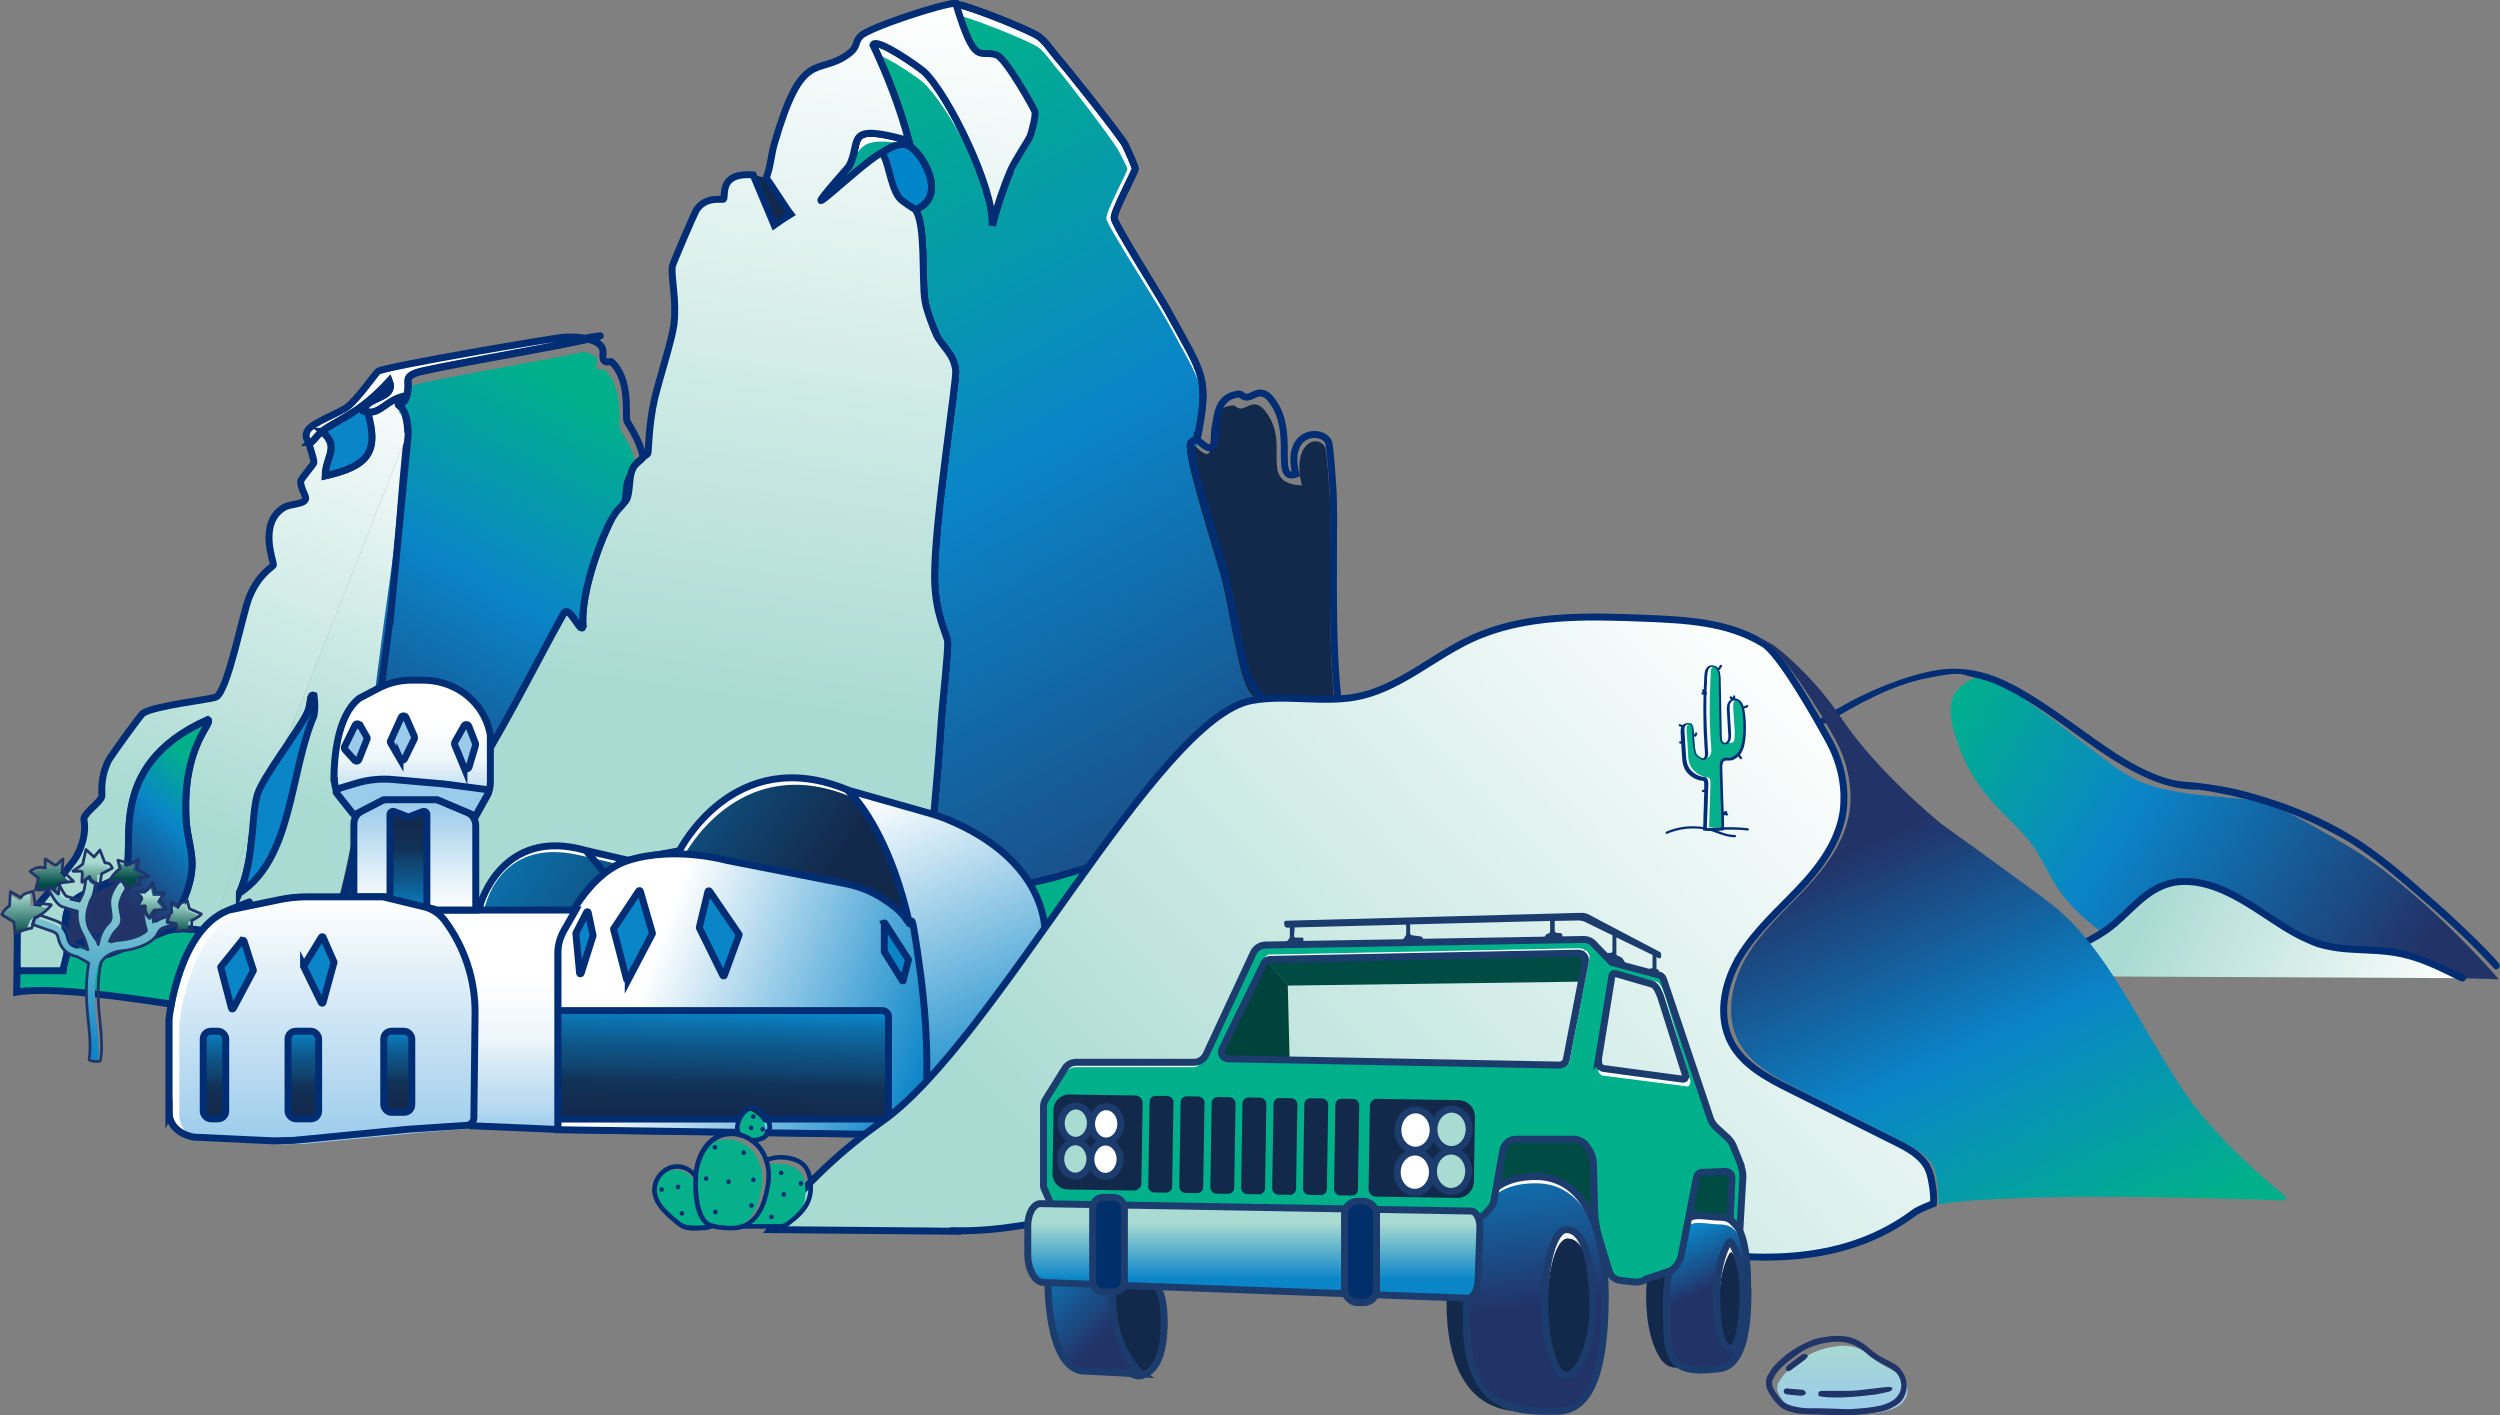 <?xml version="1.0" encoding="UTF-8"?>
<svg id="Layer_1" data-name="Layer 1" xmlns="http://www.w3.org/2000/svg" xmlns:xlink="http://www.w3.org/1999/xlink" version="1.1" viewBox="0 0 1078.8 610.8"><rect x="0" y="0" width="1078.8" height="610.8" fill="#808080" stroke="none"/>
  <defs>
    <style>
      .cls-1 {
        fill: #05b08b;
      }

      .cls-1, .cls-2, .cls-3, .cls-4, .cls-5, .cls-6, .cls-7, .cls-8, .cls-9, .cls-10, .cls-11, .cls-12, .cls-13, .cls-14, .cls-15, .cls-16, .cls-17, .cls-18, .cls-19, .cls-20, .cls-21, .cls-22, .cls-23, .cls-24, .cls-25, .cls-26, .cls-27, .cls-28, .cls-29, .cls-30, .cls-31, .cls-32, .cls-33, .cls-34, .cls-35, .cls-36 {
        stroke-width: 0px;
      }

      .cls-37 {
        fill: #9bcbeb;
      }

      .cls-37, .cls-38, .cls-39, .cls-40, .cls-41, .cls-42, .cls-43, .cls-44, .cls-45, .cls-46, .cls-47, .cls-48, .cls-49, .cls-50, .cls-51, .cls-52, .cls-53, .cls-54, .cls-55, .cls-56, .cls-57, .cls-58 {
        stroke-miterlimit: 10;
      }

      .cls-37, .cls-38, .cls-39, .cls-40, .cls-41, .cls-42, .cls-43, .cls-44, .cls-45, .cls-46, .cls-47, .cls-48, .cls-49, .cls-50, .cls-51, .cls-52, .cls-53, .cls-54, .cls-55, .cls-56, .cls-58 {
        stroke-width: 3px;
      }

      .cls-37, .cls-38, .cls-39, .cls-40, .cls-41, .cls-42, .cls-43, .cls-44, .cls-45, .cls-46, .cls-47, .cls-48, .cls-52, .cls-53, .cls-54, .cls-55, .cls-56, .cls-58 {
        stroke: #002d74;
      }

      .cls-59 {
        clip-path: url(#clippath);
      }

      .cls-2, .cls-49, .cls-60, .cls-57, .cls-58 {
        fill: none;
      }

      .cls-38 {
        fill: url(#linear-gradient-21);
      }

      .cls-39 {
        fill: url(#linear-gradient-23);
      }

      .cls-40 {
        fill: url(#linear-gradient-14);
      }

      .cls-41 {
        fill: url(#linear-gradient-15);
      }

      .cls-42 {
        fill: url(#linear-gradient-13);
      }

      .cls-43 {
        fill: url(#linear-gradient-19);
      }

      .cls-44 {
        fill: url(#linear-gradient-16);
      }

      .cls-45 {
        fill: url(#linear-gradient-17);
      }

      .cls-46 {
        fill: url(#linear-gradient-18);
      }

      .cls-47 {
        fill: url(#linear-gradient-22);
      }

      .cls-48 {
        fill: url(#linear-gradient-24);
      }

      .cls-3 {
        fill: url(#linear-gradient);
      }

      .cls-49, .cls-50, .cls-51 {
        stroke: #1c3c6e;
      }

      .cls-4, .cls-56 {
        fill: #0a85c8;
      }

      .cls-5 {
        fill: url(#linear-gradient-33);
      }

      .cls-6 {
        fill: url(#linear-gradient-29);
      }

      .cls-7 {
        fill: url(#linear-gradient-32);
      }

      .cls-8 {
        fill: url(#linear-gradient-30);
      }

      .cls-9 {
        fill: url(#linear-gradient-31);
      }

      .cls-10 {
        fill: url(#linear-gradient-36);
      }

      .cls-11 {
        fill: url(#linear-gradient-34);
      }

      .cls-12 {
        fill: url(#linear-gradient-37);
      }

      .cls-13 {
        fill: url(#linear-gradient-35);
      }

      .cls-14 {
        fill: url(#linear-gradient-28);
      }

      .cls-15 {
        fill: url(#linear-gradient-25);
      }

      .cls-16 {
        fill: url(#linear-gradient-11);
      }

      .cls-17 {
        fill: url(#linear-gradient-12);
      }

      .cls-18 {
        fill: url(#linear-gradient-10);
      }

      .cls-19 {
        fill: url(#linear-gradient-20);
      }

      .cls-20 {
        fill: url(#linear-gradient-27);
      }

      .cls-21 {
        fill: url(#linear-gradient-26);
      }

      .cls-22 {
        fill: #00b08b;
      }

      .cls-61 {
        clip-path: url(#clippath-1);
      }

      .cls-62 {
        clip-path: url(#clippath-4);
      }

      .cls-63 {
        clip-path: url(#clippath-3);
      }

      .cls-64 {
        clip-path: url(#clippath-2);
      }

      .cls-65 {
        clip-path: url(#clippath-7);
      }

      .cls-66 {
        clip-path: url(#clippath-8);
      }

      .cls-67 {
        clip-path: url(#clippath-6);
      }

      .cls-68 {
        clip-path: url(#clippath-5);
      }

      .cls-69 {
        clip-path: url(#clippath-9);
      }

      .cls-23 {
        fill: #004c45;
      }

      .cls-70 {
        clip-path: url(#clippath-14);
      }

      .cls-71 {
        clip-path: url(#clippath-13);
      }

      .cls-72 {
        clip-path: url(#clippath-12);
      }

      .cls-73 {
        clip-path: url(#clippath-10);
      }

      .cls-74 {
        clip-path: url(#clippath-15);
      }

      .cls-75 {
        clip-path: url(#clippath-16);
      }

      .cls-76 {
        clip-path: url(#clippath-11);
      }

      .cls-50 {
        fill: #aadbd2;
      }

      .cls-24 {
        fill: #203468;
      }

      .cls-25 {
        fill: #00423c;
      }

      .cls-26 {
        fill: #002f6c;
      }

      .cls-27 {
        fill: #95452c;
      }

      .cls-28 {
        fill: #1c3c6e;
      }

      .cls-51, .cls-36 {
        fill: #fff;
      }

      .cls-52 {
        fill: url(#linear-gradient-8);
      }

      .cls-53 {
        fill: url(#linear-gradient-9);
      }

      .cls-54 {
        fill: url(#linear-gradient-4);
      }

      .cls-55 {
        fill: url(#linear-gradient-7);
      }

      .cls-29 {
        fill: #0085ca;
      }

      .cls-60 {
        stroke: #203569;
        stroke-linecap: round;
        stroke-linejoin: round;
        stroke-width: 1.2px;
      }

      .cls-30 {
        fill: url(#linear-gradient-2);
      }

      .cls-31 {
        fill: url(#linear-gradient-3);
      }

      .cls-32 {
        fill: url(#linear-gradient-5);
      }

      .cls-33 {
        fill: url(#linear-gradient-6);
      }

      .cls-34 {
        fill: #002d74;
      }

      .cls-35 {
        fill: #13294b;
      }

      .cls-57 {
        stroke: #203468;
        stroke-width: .6px;
      }
    </style>
    <linearGradient id="linear-gradient" x1="1031.8" y1="429.7" x2="838.3" y2="306.5" gradientUnits="userSpaceOnUse">
      <stop offset="0" stop-color="#223368"/>
      <stop offset=".6" stop-color="#0a85c8"/>
      <stop offset="1" stop-color="#00b08b"/>
    </linearGradient>
    <linearGradient id="linear-gradient-2" x1="1040.6" y1="465.1" x2="898.3" y2="374.5" gradientTransform="translate(-46.1 131.6) rotate(-7.5)" gradientUnits="userSpaceOnUse">
      <stop offset="0" stop-color="#fff"/>
      <stop offset=".8" stop-color="#aadbd2"/>
    </linearGradient>
    <linearGradient id="linear-gradient-3" x1="297.3" y1="258" x2="303.7" y2="355.4" gradientUnits="userSpaceOnUse">
      <stop offset="0" stop-color="#223368"/>
      <stop offset=".6" stop-color="#0a85c8"/>
      <stop offset="1" stop-color="#00b08b"/>
    </linearGradient>
    <linearGradient id="linear-gradient-4" x1="311.1" y1="270.3" x2="289" y2="365.8" gradientUnits="userSpaceOnUse">
      <stop offset="0" stop-color="#fff"/>
      <stop offset=".8" stop-color="#aadbd2"/>
    </linearGradient>
    <linearGradient id="linear-gradient-5" x1="553.9" y1="435.9" x2="342.2" y2="51.8" xlink:href="#linear-gradient-3"/>
    <linearGradient id="linear-gradient-6" x1="332.1" y1="-10.3" x2="267.4" y2="428.8" gradientUnits="userSpaceOnUse">
      <stop offset="0" stop-color="#fff"/>
      <stop offset=".7" stop-color="#aadbd2"/>
    </linearGradient>
    <linearGradient id="linear-gradient-7" x1="207.2" y1="183.1" x2="126.5" y2="389.7" xlink:href="#linear-gradient-4"/>
    <linearGradient id="linear-gradient-8" x1="134.8" y1="293.6" x2="103" y2="374.8" xlink:href="#linear-gradient-4"/>
    <linearGradient id="linear-gradient-9" x1="151.6" y1="141.5" x2="49.8" y2="402.1" xlink:href="#linear-gradient-4"/>
    <linearGradient id="linear-gradient-10" x1="50.1" y1="385.6" x2="93.4" y2="337.9" xlink:href="#linear-gradient-3"/>
    <linearGradient id="linear-gradient-11" x1="134.3" y1="361.8" x2="241.9" y2="166.8" xlink:href="#linear-gradient-3"/>
    <linearGradient id="linear-gradient-12" x1="195.8" y1="339.4" x2="353.2" y2="449.6" gradientUnits="userSpaceOnUse">
      <stop offset="0" stop-color="#0a85c8"/>
      <stop offset=".8" stop-color="#13294b"/>
    </linearGradient>
    <linearGradient id="linear-gradient-13" x1="382.7" y1="341.2" x2="443.5" y2="489.1" gradientUnits="userSpaceOnUse">
      <stop offset="0" stop-color="#fff"/>
      <stop offset=".9" stop-color="#0a85c8"/>
    </linearGradient>
    <linearGradient id="linear-gradient-14" x1="247.5" y1="413.1" x2="397.4" y2="469.8" gradientUnits="userSpaceOnUse">
      <stop offset=".2" stop-color="#fff"/>
      <stop offset="1" stop-color="#0a85c8"/>
    </linearGradient>
    <linearGradient id="linear-gradient-15" x1="312.6" y1="436.6" x2="311.3" y2="487.5" gradientUnits="userSpaceOnUse">
      <stop offset="0" stop-color="#0a85c8"/>
      <stop offset=".1" stop-color="#0b72ae"/>
      <stop offset=".3" stop-color="#0e578a"/>
      <stop offset=".5" stop-color="#10436e"/>
      <stop offset=".6" stop-color="#11345a"/>
      <stop offset=".8" stop-color="#122b4e"/>
      <stop offset="1" stop-color="#13294b"/>
    </linearGradient>
    <linearGradient id="linear-gradient-16" x1="218.5" y1="487.4" x2="218.5" y2="392.8" gradientUnits="userSpaceOnUse">
      <stop offset="0" stop-color="#9bcbeb"/>
      <stop offset=".1" stop-color="#b6d9f0"/>
      <stop offset=".3" stop-color="#d6e9f6"/>
      <stop offset=".4" stop-color="#ecf5fb"/>
      <stop offset=".6" stop-color="#fafcfe"/>
      <stop offset=".7" stop-color="#fff"/>
    </linearGradient>
    <linearGradient id="linear-gradient-17" x1="179" y1="392.8" x2="179" y2="345" gradientUnits="userSpaceOnUse">
      <stop offset="0" stop-color="#fff"/>
      <stop offset=".3" stop-color="#e4f1f9"/>
      <stop offset=".9" stop-color="#a1ceec"/>
      <stop offset="1" stop-color="#9bcbeb"/>
    </linearGradient>
    <linearGradient id="linear-gradient-18" x1="176.3" y1="392.5" x2="176.3" y2="350.2" xlink:href="#linear-gradient-15"/>
    <linearGradient id="linear-gradient-19" x1="177.8" y1="352" x2="177.8" y2="293.6" xlink:href="#linear-gradient-16"/>
    <linearGradient id="linear-gradient-20" x1="141.2" y1="494" x2="141.2" y2="388.5" gradientUnits="userSpaceOnUse">
      <stop offset="0" stop-color="#9bcbeb"/>
      <stop offset="1" stop-color="#fff"/>
    </linearGradient>
    <linearGradient id="linear-gradient-21" x1="92.6" y1="482.8" x2="92.6" y2="445" gradientUnits="userSpaceOnUse">
      <stop offset="0" stop-color="#13294b"/>
      <stop offset=".2" stop-color="#122b4e"/>
      <stop offset=".4" stop-color="#11345a"/>
      <stop offset=".5" stop-color="#10436e"/>
      <stop offset=".7" stop-color="#0e578a"/>
      <stop offset=".9" stop-color="#0b72ae"/>
      <stop offset="1" stop-color="#0a85c8"/>
    </linearGradient>
    <linearGradient id="linear-gradient-22" x1="130.9" x2="130.9" xlink:href="#linear-gradient-21"/>
    <linearGradient id="linear-gradient-23" x1="171.6" y1="480" x2="171.6" xlink:href="#linear-gradient-21"/>
    <linearGradient id="linear-gradient-24" x1="795.6" y1="302.7" x2="449.6" y2="635.3" gradientTransform="matrix(1,0,0,1,0,0)" xlink:href="#linear-gradient-2"/>
    <linearGradient id="linear-gradient-25" x1="723.5" y1="532.7" x2="737.8" y2="563.2" gradientUnits="userSpaceOnUse">
      <stop offset="0" stop-color="#0a85c8"/>
      <stop offset=".8" stop-color="#223368"/>
    </linearGradient>
    <linearGradient id="linear-gradient-26" x1="654.1" y1="488.7" x2="664.6" y2="582.1" xlink:href="#linear-gradient-25"/>
    <linearGradient id="linear-gradient-27" x1="443.4" y1="545.2" x2="483.7" y2="585.2" xlink:href="#linear-gradient-25"/>
    <linearGradient id="linear-gradient-28" x1="541.1" y1="560.2" x2="541.1" y2="519.4" gradientUnits="userSpaceOnUse">
      <stop offset=".2" stop-color="#0a85c8"/>
      <stop offset=".8" stop-color="#aadbd2"/>
    </linearGradient>
    <clipPath id="clippath">
      <rect class="cls-2" x="718.7" y="286.5" width="36.1" height="74.7"/>
    </clipPath>
    <clipPath id="clippath-1">
      <path class="cls-2" d="M738.5,287.1c-1.6.5-1.9,2.6-2,4.2-.6,11.8-.6,21,.3,32.8,0,1.2,0,2.9-1.3,3.1-1.1.2-3.3-1.4-3.6-2.5-1-3.4-.8-10.4-1.3-11.5-.8-2.1-2.3-1.5-3.3-.9-.9.6-1,1.9-.9,3,.2,3.7.5,7.4.7,11.1.1,1.9.3,7,6.9,9,.7.2,1.5,0,2,.5.5.5.5,1.3.5,2-.3,6.8-.4,12.6-.7,19.4-.2.4,4.7.5,7.9,0-.2-9.7-.6-16.8-.8-26.5,0-1.3.1-2.9,1.3-3.4.5-.2,1-.2,1.6-.2.2,0,.4,0,.6,0,2,0,3.9-1.4,4.9-3.2,1-1.8,1.4-3.8,1.6-5.8.4-3.9.3-7.8-.3-11.7-.2-1.3-.5-2.7-1.3-3.7-.8-1.1-2.3-1.7-3.5-1.2-1.7.8-1.8,3-1.7,4.9l.6,9.9c0,1,.1,2-.3,2.8-.4.9-1.4,1.5-2.3,1.2-1-.4-1.2-1.8-1.3-2.9-.2-8.3-.3-16.6-.5-24.9,0-1.3,0-2.7-.7-3.9-.5-1-1.6-1.7-2.6-1.7s-.5,0-.7.1"/>
    </clipPath>
    <clipPath id="clippath-2">
      <rect class="cls-2" x="718.7" y="286.5" width="36.1" height="74.7"/>
    </clipPath>
    <clipPath id="clippath-3">
      <rect class="cls-2" x="762.1" y="576.4" width="61.2" height="34.4"/>
    </clipPath>
    <clipPath id="clippath-4">
      <path class="cls-2" d="M794,580.8c-5.4.5-10.5,1.8-15.1,4.9-2.6,1.8-5.1,3.7-7.4,5.8-1.7,1.5-3,3.3-4.1,5.3-.6,1.1-.7,2.3-.3,3.6.7,2,2,3.7,3.3,5.3,1.3,1.7,3.1,2.7,5.1,3.3,2.6.7,5.2,1.1,7.8,1.1,1.6,0,3.2,0,4.8,0,4.5.1,9,.3,11.8.4,5.7-.3,9.7-.6,13.7-1.6,1.4-.3,2.8-.8,4.1-1.4,1.4-.6,2.6-1.5,3.6-2.7,1.3-1.5,1.8-3.2,1.8-4.9h0c0-2.7-1.2-5.1-3-6.5-1.3-1-2.8-1.8-4.3-2.6-2.6-1.3-5.2-2.7-7.4-4.7-3.7-3.5-7.9-5.4-12.9-5.4s-1.1,0-1.6,0"/>
    </clipPath>
    <linearGradient id="linear-gradient-29" x1="-77.1" y1="-1" x2="-75.8" y2="-1" gradientTransform="translate(818.9 2458.2) rotate(90) scale(24.4 -24.4)" gradientUnits="userSpaceOnUse">
      <stop offset="0" stop-color="#a9dbd1"/>
      <stop offset="1" stop-color="#9acbe9"/>
    </linearGradient>
    <clipPath id="clippath-5">
      <rect class="cls-2" x="762.1" y="576.4" width="61.2" height="34.4"/>
    </clipPath>
    <clipPath id="clippath-6">
      <rect class="cls-2" x="281.4" y="477" width="69.5" height="54"/>
    </clipPath>
    <clipPath id="clippath-7">
      <rect class="cls-2" x="281.4" y="477" width="69.5" height="54"/>
    </clipPath>
    <clipPath id="clippath-8">
      <rect class="cls-2" y="366" width="87.7" height="92.7"/>
    </clipPath>
    <clipPath id="clippath-9">
      <path class="cls-2" d="M37.2,379.4h0c-.3,2.7-.8,5.6-1.5,6.7-.4.6-.7,1.3-1,2.1-.1,0-.3,0-.4-.1.2.4.5.9.3,1.4-2-.5-6.1-1.3-7.4-1.8-.4-.3-1.1-1.2-1.8-2.5v.5c0,0-3.7-3.1-3.7-3.1-.2.2-.4.4-.7.6,2.8,5.8,4.9,7.4,5.9,7.9,1.6.6,4.6,1.5,6.7,2-.3,3.1.2,6.6,2.1,9.8,1.1,1.8,1.8,4.1,2.3,6.1.3.4.5.9.6,1.4-1.2-.7-4.4-.7-5-.9-.2,0-.4-.1-.7-.2-1.6-.5-3.5-1-4.2-4.1-1.3-5.2-3.7-6-9-7.8-1.1-.4-2.5-.8-4-1.4-.2,0-.3.1-.5.2l-.9,2.8c2.2.8,4,1.4,5.4,1.9,5.1,1.7,5.2,1.8,5.8,4.3,1.5,5.8,5.8,7.1,7.6,7.6.2,0,.3,0,.5.1.6.2,2.9,1.5,5,2.8-1.9,10-.9,19.4,0,27.1.5,5.1,1,9.4.4,12.4-.3,1.3.6,2.6,2,2.9.2,0,.3,0,.5,0s.3,0,.5,0c.1-.2.2-.5.3-.8.7-3.7.2-8.4-.4-13.8-.8-7.7-1.8-17.2.3-26.9.3-.5,1.3-2.1,3.4-3.3,1.4-1.2,3.7-2.5,7.1-2.9,6.7-.6,12.5-3.2,14.7-6.2,0,0,0,0,0,0,.1-1.4.3-3.9,3.9-4.8,1.5-.4,2.6-.7,3.4-1l-2.4-.5s0-1,.6-2.1c-.1,0-.2,0-.2,0,0,0,0,0,.1-.2,0-.1-.2-.3-1.2,0,0,0,0,0,0,0-.3,0-.5.1-.8.2-1.7.6-3.9,2.1-5,2.8-.2-1-.5-2.3-.5-3.4l-.6.9c-2.6-2.4-1.8-5-1.8-5h-.8c-.6,3.2.3,6.7,1,9.1.1.4.2.9.3,1.2-.3.3-.9.8-1.7,1.3-1,1-3.1,2.2-9.4,2.8,0,0,0,0,0,0-.5,0-1.1.1-1.8.3-.8.2-1.6.4-2.3.6,0,0,0,0,0-.1-.7.2-1.4.3-1.8.5.5-1.7,2.1-4.7,3.2-5.7,3.5-3.2,2.1-5.2,1.7-8-.2-1-.3-2-.3-2.7.2-2,1.6-5.2,2.2-5.9.6-.7.8-2.1.5-3.2l-.7-1.1h-.9c-.4.2-.8.5-1.1.8-.3.4-3,3.9-3.4,7.6-.1,1.3,0,2.7.3,4,.4,2.7.6,4.4-.9,5.7-2.7,2.5-3.9,6.4-4.4,9.2-1-.4-3-3.7-4.3-5.8-1.6-2.8-1.7-6-1.2-8.6,0,0,0,0,0,0,0,0,0-.1,0-.2.3-1.2,1.2-4.2,1.6-4.9,1.3-2,1.7-4.8,1.8-6.9-1.8-.9-2-2.6-2-2.6l-1.4,1.1Z"/>
    </clipPath>
    <linearGradient id="linear-gradient-30" x1="-99.4" y1="-36.2" x2="-98.8" y2="-36.2" gradientTransform="translate(4990.2 13960.5) rotate(90) scale(136.7 -136.7)" gradientUnits="userSpaceOnUse">
      <stop offset="0" stop-color="#a8dbd1"/>
      <stop offset="1" stop-color="#0e85c8"/>
    </linearGradient>
    <clipPath id="clippath-10">
      <path class="cls-2" d="M8.8,388.8l-4.5-2.7-.3,4.8c-.4.2-.8.5-1.1.7h0c-.2.2-.3.3-.5.4-1.4,1.3-1.8,2.6-1.8,2.6l5.2,3.2.5,5c2-1,3.8-1.6,5.3-2l1.8-4.6c2-.3,4.1-1.6,5.6-2.7.4-.3.8-.7,1.1-1,.4-.4.6-.7.5-.8l-7.5-1v-5.4c-.2,0-.3,0-.4,0-3,0-3.6,1.8-4,3.4"/>
    </clipPath>
    <linearGradient id="linear-gradient-31" x1="-121.2" y1="-40" x2="-120.6" y2="-40" gradientTransform="translate(-1182.1 -3208.4) rotate(-90) scale(29.8 -29.8)" gradientUnits="userSpaceOnUse">
      <stop offset="0" stop-color="#034c46"/>
      <stop offset="1" stop-color="#a8dbd1"/>
    </linearGradient>
    <clipPath id="clippath-11">
      <path class="cls-2" d="M77.1,392.3l-3.1-1.5v2.9c-.4.3-.7.8-1,1.2-.8,1.3-.9,2.8-.9,2.8l3.8.8v.4c0,0,.7,3.1.7,3.1,1.3-.8,2.8-.7,4.1-.7.2,0,.4,0,.6,0v-3.5c.5-.1,1-.4,1.5-.6v-.2c.5-.2,1.2-.5,1.8-.9.7-.5,1.2-.9,1.1-1l-5.2-2.3-.9-3.5c-1.7.6-2.2,1.7-2.4,2.8"/>
    </clipPath>
    <linearGradient id="linear-gradient-32" x1="-127.4" y1="-39.2" x2="-126.8" y2="-39.2" gradientTransform="translate(-787.7 -2412.5) rotate(-90) scale(22.1 -22.1)" xlink:href="#linear-gradient-31"/>
    <clipPath id="clippath-12">
      <path class="cls-2" d="M54.7,374c-.9-.5-2-1.2-3.5-1.7l.6,2.6c-.3.2-.7.4-1.1.8h0c-.1.1-.2.2-.3.3-1.7,1.6-3.5,4.2-3.3,4.5l4.9-.3h.9c0,0,2.1,3.5,2.1,3.5l.2.3c.3-.4.7-.7,1.1-.9.8-1.1,2.1-1.2,3.1-1.2l-.9-3.2h2.4c0,.1,1.4-.2,1.4-.2-2.5-1.5-4.8-2.9-4.8-2.9l.4-3.5-3.2,2Z"/>
    </clipPath>
    <linearGradient id="linear-gradient-33" x1="-128.2" y1="-39.9" x2="-127.6" y2="-39.9" gradientTransform="translate(-817.4 -2415.7) rotate(-90) scale(21.8 -21.8)" xlink:href="#linear-gradient-31"/>
    <clipPath id="clippath-13">
      <path class="cls-2" d="M24.3,373.3c-.6.6-1.1,1.1-1.7,1-.7-.1-1.9-1.1-2.9-1.8v2.1c0,0,0,0,0,0l.2.4s-3.1.6-6.1,1.4l3,2.5-1.3,4.9c2,.4,4.3,0,5.6-.7.3-.2.5-.4.7-.6l2.5,2.1.5-3.9c1.1-.1,2.1,0,3,0,.7,0,1.4-.2,2-.2l-4-4,.4-4.7c-.6.7-1.2,1.3-1.7,1.4"/>
    </clipPath>
    <linearGradient id="linear-gradient-34" x1="-125.6" y1="-40.5" x2="-125" y2="-40.5" gradientTransform="translate(-963.1 -2670.4) rotate(-90) scale(24.3 -24.3)" xlink:href="#linear-gradient-31"/>
    <clipPath id="clippath-14">
      <path class="cls-2" d="M64.1,383.5c-.4,1.1-1.1,2.2-1.8,2.1-.7,0-1.9,0-2.9.2.9.7,1.8,1.1,1.8,1.8,0,.9-1.5,2.8-1.6,3.6l2.3-.2h.8c0,0-.7,2.3,1.5,4.6l1.2-2h.6s.5-.9.5-.9h.2s3.6-.2,3.6-.2c-.7-1.5-2-2.6-2.6-3.3l2-2.6h-3.8c-.3-1.3-.7-3.2-1-4.3-.2.4-.5.8-.8,1.1"/>
    </clipPath>
    <linearGradient id="linear-gradient-35" x1="-124.9" y1="-39.3" x2="-124.3" y2="-39.3" gradientTransform="translate(-912.4 -2708.7) rotate(-90) scale(24.9 -24.9)" xlink:href="#linear-gradient-31"/>
    <clipPath id="clippath-15">
      <path class="cls-2" d="M40.6,369.8c0,0-.1-.1-.2-.2l-.9,1c-1.1-1-2.1-2-2.8-2.5l-1.1,4.8-1.1.8h0c0,0-3,2.3-3,2.3.6.1,1.3,0,1.9,0,.9,0,1.7-.1,1.9.4.4.8-.3,3.7,0,4.5l1.9-1.4h0s1.4-1.1,1.4-1.1c0,0,.3,2.4,3.3,3,0,0,0,0,0,0v-3.7c0,0,3.4-1.4,3.4-1.4l1.8-1c-.8-1.7-1.6-1.8-3.1-2l-2.1-5.3-1.6,1.8Z"/>
    </clipPath>
    <linearGradient id="linear-gradient-36" x1="-125.8" y1="-40" x2="-125.2" y2="-40" gradientTransform="translate(-931.5 -2670.3) rotate(-90) scale(24.3 -24.3)" xlink:href="#linear-gradient-31"/>
    <clipPath id="clippath-16">
      <rect class="cls-2" y="366" width="87.7" height="92.7"/>
    </clipPath>
    <linearGradient id="linear-gradient-37" x1="792.8" y1="315.5" x2="895.2" y2="542.6" gradientUnits="userSpaceOnUse">
      <stop offset=".2" stop-color="#223368"/>
      <stop offset=".6" stop-color="#0a85c8"/>
      <stop offset="1" stop-color="#00b08b"/>
    </linearGradient>
  </defs>
  <path class="cls-3" d="M854.2,291.7c-4.4,1.4-10.3,5.2-11.7,9.7-1.4,4.5-.6,9.4.6,14,2.9,10.9,8.3,21.1,15.7,29.6,6.1,7,13.4,12.9,18.7,20.4,3.8,5.5,6.5,11.8,10.1,17.4,8.4,12.8,21.7,21.5,34.5,29.8l140.6,9.5,15.6.5s-33.3-39.2-67.6-59-32.5-17.8-57-20.1-32.1-6.3-40.4-12.1c-15-10.6-47.8-38.7-59.1-39.6Z"/>
  <g>
    <path class="cls-30" d="M876.9,421.2c9.5-9.7,23.2-13,33.9-21.3,7.4-5.8,13.4-14,21.9-17.6,11.8-5,25.3.1,36.5,7,11.2,6.9,21.8,15.6,34.2,18.7,9.4,2.3,19.3,1.2,28.9,2.8,10.6,1.7,20.5,6.5,30.3,11.3"/>
    <path class="cls-34" d="M878,422.2c8.9-9,21.5-12.5,31.7-19.6s17.4-19.3,30.4-20.6,25.8,6.8,36.6,13.9c5.6,3.7,11.2,7.5,17.3,10.3s6.2,2.6,9.5,3.4,7.4,1.3,11.1,1.5c7.4.5,14.8.4,22.1,2.1s13.7,4.6,20.2,7.8,3.3,1.6,5,2.4,3.3-1.7,1.5-2.6c-6.7-3.3-13.5-6.6-20.5-8.9s-7.1-2.1-10.8-2.6-7.5-.7-11.3-.9c-7.3-.3-14.6-.7-21.6-3.2s-12.2-6.1-17.9-9.8c-11.3-7.4-23.1-15.9-37.1-16.5-6.6-.3-12.9,1.7-18.2,5.6-5.1,3.7-9.4,8.5-14.2,12.7-9.7,8.3-22.5,11.8-32.4,19.7s-2.4,2.1-3.5,3.2.8,3.5,2.1,2.1h0Z"/>
  </g>
  <g>
    <path class="cls-31" d="M329.2,262c-1.4,34.8-10.8,39.9-26.6,60.5-11.2,14.7-23.8,24.8-27.2,50.4-2.3-2.9-2.9-7.1-3-15.7,15.8-20.6,55.4-60.4,56.7-95.2Z"/>
    <path class="cls-54" d="M329.2,262c-1.4,34.8-10.8,39.9-26.6,60.5-11.2,14.7-23.8,24.8-27.2,50.4-2.3-2.9-2.9-7.1-3-15.7,15.8-20.6,55.4-60.4,56.7-95.2Z"/>
    <path class="cls-35" d="M325,75.6q4.5,10.8,9.1,21.7c1.2-.8,6.6-4.7,7-4.9-1.9-2.4-9.7-14.9-10.5-15.4-.7-.5-4.5-1.3-5.6-1.4Z"/>
    <path class="cls-29" d="M380.2,65.8c3,1.6,3.7,13.7,7.7,19.2,1.4,1.9,6.7,4.9,7,5.2,15.3-5.6,1.8-26.9-3.8-28-4.1-.8-7.4,1.5-10.8,3.5Z"/>
    <g>
      <path class="cls-36" d="M436.2,73.5c-3.3,7.7-5.9,15.6-8,23.8,1.3-15.3-19.2-57.1-29.4-66.4-2.3-2.1-20.9-15.1-22-11.5,6.3,13.3,11.6,27,15.4,41.3-28.8-8.1-19.9.5-25.9,11.2-29.3,33.2,2.8.6,14-5.9,3.4-2,6.7-4.3,10.8-3.5,5.7,1.1,19.1,22.4,3.8,28,4.7,6.2,2.8,29.7,4.2,39.2.5,3.5,3.3,11.2,4.9,14.7,2.6,5.5,7.7,8.3,8.4,15.7.4,4.4-9.2,65.4-9.1,88.8,0,16.1,5.3,24.7,5.6,28,.4,4-2.3,26.8-2.8,35.3-1.7,26.6-4.5,53.1-7,79.7,16.9-3.4,37-8.5,54.2-12.6,5.8-1.4,34.5-10.4,36.4-10.5,1.4,0,17.4,4.3,28,4.9,18.9,1.1,80.2,0,84.6.7,5.3.7,31.8,14.4,41.6,16.8,0-11.9,0-23.8,0-35.7-5.7-10.9-20.4-14.3-32.2-20.3-5.9-.5-1,10.6.3,14.7-1,.6-15.4-14.4-19.6-13.3-2.5,3.9,4,6.9-.7,10.5-7.1-1.7,1.5,2.1-13.3,5.6-8.1-23.6-36.3-52.6-38.8-57.7-4.5-9.1-8-35.5-11.2-47.5-2.2-8.3-16-51.6-14.7-55.9.5-1.6,2.8-1.6,2.8-1.7,5.5-27.5,2.9-27.4-12.6-55.9-3.2-6-22.9-36.9-23.1-39.9-.2-3,9.1-20.2,9.1-21.3,0-.8-3.5-8.7-4.2-10.1-2-3.9-25.1-32.9-29.4-37.8-2.5-2.9-4.9-6.8-8-9.1-3.8-2.8-31.8-14-36-14,8.7,28.6,10.2,19.5,17.8,22.4,3.8,1.4,16.1,23,16.4,24.5"/>
      <path class="cls-32" d="M435.8,78.3c-3.3,7.7-5.6,10.9-7.7,19,1.3-15.3-19.5-52.3-29.7-61.7-2.3-2.1-20.9-15.1-22-11.5,6.3,13.3.2,35.3,14.7,38.3-20.6-4.2-20.1,1.9-26,12.6-29.3,33.2,4-2.5,15.2-9.1,3.4-2,6.7-4.3,10.8-3.5,5.7,1.1,19.1,22.4,3.8,28,4.7,6.2,2.4,34.4,3.9,43.9.5,3.5,3.3,11.2,4.9,14.7,2.6,5.5,7.7,8.3,8.4,15.7.4,4.4-9.2,65.4-9.1,88.8,0,16.1,5.3,24.7,5.6,28,.4,4-2.3,26.8-2.8,35.3-1.7,26.6-4.5,53.1-7,79.7,16.9-3.4,37-8.5,54.2-12.6,5.8-1.4,34.5-10.4,36.4-10.5,1.4,0,17.4,4.3,28,4.9,18.9,1.1,80.2,0,84.6.7,5.3.7,31.8,14.4,41.6,16.8,0-11.9,0-23.8,0-35.7-5.7-10.9-20.4-14.3-32.2-20.3-5.9-.5-1,10.6.3,14.7-1,.6-15.4-14.4-19.6-13.3-2.5,3.9,4,6.9-.7,10.5-7.1-1.7-9.8,20.4-13.3,5.6-6.9-29.4-32.8-51.8-35.4-57-4.5-9.1-11.5-36.2-14.6-48.3-2.2-8.3-16-51.6-14.7-55.9.5-1.6,2.8-1.6,2.8-1.7,5.5-27.5,2.9-27.4-12.6-55.9-3.2-6-26-41.3-26.2-44.2-.2-3,9.1-20.2,9.1-21.3,0-.8-3-6.4-3.7-7.8-2-3.9-22.5-30.9-26.8-35.7-2.5-2.9-4.9-6.8-8-9.1-3.8-2.8-31.8-14-36-14,8.7,28.6,10.2,19.5,17.8,22.4,3.8,1.4,16.1,23,16.4,24.5"/>
      <path class="cls-58" d="M436.2,73.5c-3.3,7.7-5.9,15.6-8,23.8,1.3-15.3-19.2-57.1-29.4-66.4-2.3-2.1-20.9-15.1-22-11.5,6.3,13.3,11.6,27,15.4,41.3-28.8-8.1-19.9.5-25.9,11.2-29.3,33.2,2.8.6,14-5.9,3.4-2,6.7-4.3,10.8-3.5,5.7,1.1,19.1,22.4,3.8,28,4.7,6.2,2.8,29.7,4.2,39.2.5,3.5,3.3,11.2,4.9,14.7,2.6,5.5,7.7,8.3,8.4,15.7.4,4.4-9.2,65.4-9.1,88.8,0,16.1,5.3,24.7,5.6,28,.4,4-2.3,26.8-2.8,35.3-1.7,26.6-4.5,53.1-7,79.7,16.9-3.4,37-8.5,54.2-12.6,5.8-1.4,34.5-10.4,36.4-10.5,1.4,0,17.4,4.3,28,4.9,18.9,1.1,80.2,0,84.6.7,5.3.7,31.8,14.4,41.6,16.8,0-11.9,0-23.8,0-35.7-5.7-10.9-20.4-14.3-32.2-20.3-5.9-.5-1,10.6.3,14.7-1,.6-15.4-14.4-19.6-13.3-2.5,3.9,4,6.9-.7,10.5-7.1-1.7,1.5,2.1-13.3,5.6-8.1-23.6-36.3-52.6-38.8-57.7-4.5-9.1-8-35.5-11.2-47.5-2.2-8.3-16-51.6-14.7-55.9.5-1.6,2.8-1.6,2.8-1.7,5.5-27.5,2.9-27.4-12.6-55.9-3.2-6-22.9-36.9-23.1-39.9-.2-3,9.1-20.2,9.1-21.3,0-.8-3.5-8.7-4.2-10.1-2-3.9-25.1-32.9-29.4-37.8-2.5-2.9-4.9-6.8-8-9.1-3.8-2.8-31.8-14-36-14,8.7,28.6,10.2,19.5,17.8,22.4,3.8,1.4,16.1,23,16.4,24.5"/>
    </g>
    <path class="cls-58" d="M436.2,73.5c-3.3,7.7-5.9,15.6-8,23.8,1.3-15.3-19.2-57.1-29.4-66.4-2.3-2.1-20.9-15.1-22-11.5,6.3,13.3,11.6,27,15.4,41.3-28.8-8.1-19.9.5-25.9,11.2-29.3,33.2,2.8.6,14-5.9,3.4-2,6.7-4.3,10.8-3.5,5.7,1.1,19.1,22.4,3.8,28,4.7,6.2,2.8,29.7,4.2,39.2.5,3.5,3.3,11.2,4.9,14.7,2.6,5.5,7.7,8.3,8.4,15.7.4,4.4-9.2,65.4-9.1,88.8,0,16.1,5.3,24.7,5.6,28,.4,4-2.3,26.8-2.8,35.3-1.7,26.6-4.5,53.1-7,79.7,16.9-3.4,37-8.5,54.2-12.6,5.8-1.4,34.5-10.4,36.4-10.5,1.4,0,17.4,4.3,28,4.9,18.9,1.1,80.2,0,84.6.7,5.3.7,31.8,14.4,41.6,16.8,0-11.9,0-23.8,0-35.7-5.7-10.9-20.4-14.3-32.2-20.3-5.9-.5-1,10.6.3,14.7-1,.6-15.4-14.4-19.6-13.3-2.5,3.9,4,6.9-.7,10.5-7.1-1.7,1.5,2.1-13.3,5.6-8.1-23.6-36.3-52.6-38.8-57.7-4.5-9.1-8-35.5-11.2-47.5-2.2-8.3-16-51.6-14.7-55.9.5-1.6,2.8-1.6,2.8-1.7,5.5-27.5,2.9-27.4-12.6-55.9-3.2-6-22.9-36.9-23.1-39.9-.2-3,9.1-20.2,9.1-21.3,0-.8-3.5-8.7-4.2-10.1-2-3.9-25.1-32.9-29.4-37.8-2.5-2.9-4.9-6.8-8-9.1-3.8-2.8-31.8-14-36-14,8.7,28.6,10.2,19.5,17.8,22.4,3.8,1.4,16.1,23,16.4,24.5"/>
    <path class="cls-58" d="M302.6,322.4c-11.3,14.8-24,25-27.3,51,2,0,21,9.4,24.5,11.2"/>
    <path class="cls-27" d="M141.1,411.3c.2,0,1-.4,2.8-.7,21.2-20.9,39.8-43.5,55.9-68.5l-1.4-.7c-9.9,16.5-43.4,53.6-58.7,68.9l1.4,1Z"/>
    <path class="cls-22" d="M543.1,424.5h100.7c0-11.2,0-22.4,0-33.6-9.8-2.4-36.3-16-41.6-16.8-4.5-.6-65.7.4-84.6-.7-10.6-.6-26.5-4.9-28-4.9-1.9,0-30.6,9.1-36.4,10.5-17.2,4-37.3,9.2-54.2,12.6-4.2.8-8.3,2.3-12.6,2.8-7.7,1-15.3.7-23.1.7-6,0-48.5-1.6-51-2.1-1.9-.4-9.9-7-12.6-8.4-3.5-1.8-22.5-11.1-24.5-11.2-2.2,0-33.3,9.5-39.9,11.2-6,1.5-12.2,3.2-18.2,4.9-3.9,1.1-10.9,1.5-15.7,2.8-16.4,4.5-39.3,14.9-57.7,18.2-1.8.3-2.6.7-2.8.7-19.9,2.9-22.6-1.7-32.9-4.2-5.6-1.4-12.6-4-17.5-4.9-6.2-1.1-11.9-2.1-18.2-.7-1.4.3-59.4,8.8-64.9,10.5l-.3,16.1c24.7-4,89.3,10.4,102,9.3,8.7-.8,25.3,4.1,59.2,6.7,9.4.7,28.8,10.2,39.4,10.9,15.9,1.1,66.2,2.8,82.5,2.1,0,0,0,0,0,0,.9.6,49.3-8.6,60-10.1.9-.1,9.4-2.4,18.9-1.4,5.8.6,23.7,11,49.6,12.1,44.9,1.9,72.3-35.4,81.8-36,9.2-.6,23.8,3.8,33.9,4.2"/>
    <path class="cls-58" d="M399.1,391.7c-4.2.8-8.3,2.3-12.6,2.8-7.7,1-15.3.7-23.1.7-6,0-48.5-1.6-51-2.1-1.9-.4-9.9-7-12.6-8.4-3.5-1.8-22.5-11.1-24.5-11.2-2.2,0-33.3,9.5-39.9,11.2-6,1.5-12.2,3.2-18.2,4.9-3.9,1.1-10.9,1.5-15.7,2.8-16.4,4.5-39.3,14.9-57.7,18.2-1.8.3-2.6.7-2.8.7-19.9,2.9-22.6-1.7-32.9-4.2-5.6-1.4-12.6-4-17.5-4.9-6.2-1.1-11.9-2.1-18.2-.7-1.4.3-59.4,8.8-64.9,10.5l-.3,16.1c24.7-4,89.3,10.4,102,9.3,8.7-.8,25.3,4.1,59.2,6.7,9.4.7,28.8,10.2,39.4,10.9,8.5.6,47.6,4.4,82.5,2.1,30.8-2.1,58.3-10.3,60.1-10,.9.1,9.4-2.4,18.9-1.4,5.8.6,23.7,11,49.6,12.1,44.9,1.9,72.3-35.4,81.8-36,9.2-.6,23.8,3.8,33.9,4.2.4-5.3,58.7-1.4,109.1-1.4,0-11.2,0-22.4,0-33.6-9.8-2.4-36.3-16-41.6-16.8-4.5-.6-65.7.4-84.6-.7-10.6-.6-26.5-4.9-28-4.9-1.9,0-30.6,9.1-36.4,10.5-17.2,4-37.3,9.2-54.2,12.6Z"/>
    <path class="cls-35" d="M610.6,352.1c-1.4-4.1-6.3-15.2-.3-14.7-6.2-3.1-26.6-11.9-29.4-15.4-9.7-12.4-6-87-7-107-.2-3.7-1.3-20.6-2.1-22-3.1-6-14.7-1.9-10,16.5-18.1-1-6.4-15.5-13.6-28.7-5.7-10.5-9.3-4.8-12.6-4.5-1.6.1-3-1.4-3.1-1.4-18.6,1-2.4,31.7-17.3,17.1,0,.2-2.3.2-2.8,1.7-1.3,4.4,12.5,47.6,14.7,55.9,3.2,12,6.7,38.4,11.2,47.5,2.5,5.1,30.7,34.1,38.8,57.7,14.8-3.5,6.2-7.3,13.3-5.6,4.7-3.6-1.8-6.6.7-10.5,4.2-1.2,18.5,13.9,19.6,13.3Z"/>
    <path class="cls-58" d="M612,349.7c-1.4-4.1-6.3-15.2-.3-14.7-6.2-3.1-26.6-11.9-29.4-15.4-9.7-12.4-6-87-7-107-.2-3.7-1.3-20.6-2.1-22-3.1-6-18.7-4.4-14,14-9.3,3.3-1.2-15.5-8.4-28.7-5.7-10.5-9.3-4.8-12.6-4.5-1.6.1-3-1.4-3.1-1.4-18.6,1-3.5,34.2-18.5,19.6,0,.2-2.3.2-2.8,1.7-1.3,4.4,12.5,47.6,14.7,55.9,3.2,12,6.7,38.4,11.2,47.5,2.5,5.1,30.7,34.1,38.8,57.7,14.8-3.5,6.2-7.3,13.3-5.6,4.7-3.6-1.8-6.6.7-10.5,4.2-1.2,18.5,13.9,19.6,13.3Z"/>
    <path class="cls-33" d="M217.3,389.6c-3.9,1.1-10.9,1.5-15.7,2.8-16.4,4.5-39.2,14.9-57.7,18.2,21.2-20.9,85.1-119.9,99.3-145.8,2.8-4,7.3,9.2,8.4,5.6-1.1-12,5.4-31.7,10.5-42.7,3.4-7.4,9.3-20.8,10.5-24.5,1-3.2,3.8-4.3,4.9-5.9.1-.2,2-1.1,2.1-1.8.3-1.1.3-12,2.8-23.1,1.9-8.3,7.6-25.8,8.4-32.2,1.3-10.9-1.3-20.3-.7-25.2.2-1.3,9.7-23.4,10.5-24.5,3.9-5.8,10.7-4.2,11.5-4.5,1.4-.6-2.6-11.8,12.9-10.5q4.5,10.8,9.1,21.7c1.2-.8,6.6-4.7,7-4.9-1.9-2.4-9.7-14.9-10.5-15.4,1.9-4.7,2.1-9.9,3.5-14.7,12-41.6,18.3-29.3,31.5-38.5,5-3.5,2.9-5,5.6-8,3.2-3.7,35.8-14.3,41.2-14.3,8.7,28.6,10.2,19.5,17.8,22.4,3.8,1.4,16.1,23,16.4,24.5.4,1.9-1.3,8.4-2.1,10.5-.6,1.6-6.6,10.5-8.4,14.7-3.3,7.7-5.9,15.6-8,23.8,1.3-15.3-19.2-57.1-29.4-66.4-2.3-2.1-20.8-15.1-22-11.5,6.3,13.3,11.6,27,15.4,41.3-28.8-8.1-19.9.5-25.9,11.2-29.3,33.2,2.8.6,14-5.9,3,1.6,3.7,13.7,7.7,19.2,1.4,1.9,6.7,4.9,7,5.2,4.7,6.2,2.8,29.7,4.2,39.2.5,3.6,3.3,11.2,4.9,14.7,2.6,5.5,7.7,8.3,8.4,15.7.4,4.5-9.2,65.4-9.1,88.8,0,16.1,5.3,24.7,5.6,28,.4,4-2.3,26.8-2.8,35.3-1.7,26.6-4.5,53.1-7,79.7-4.2.8-8.3,2.3-12.6,2.8-7.7,1-15.3.7-23.1.7-6,0-48.5-1.6-51.1-2.1-1.9-.4-9.9-7.1-12.6-8.4"/>
    <path class="cls-58" d="M217.3,389.6c-3.9,1.1-10.9,1.5-15.7,2.8-16.4,4.5-39.2,14.9-57.7,18.2,21.2-20.9,85.1-119.9,99.3-145.8,2.8-4,7.3,9.2,8.4,5.6-1.1-12,5.4-31.7,10.5-42.7,3.4-7.4,9.3-20.8,10.5-24.5,1-3.2,3.8-4.3,4.9-5.9.1-.2,2-1.1,2.1-1.8.3-1.1.3-12,2.8-23.1,1.9-8.3,7.6-25.8,8.4-32.2,1.3-10.9-1.3-20.3-.7-25.2.2-1.3,9.7-23.4,10.5-24.5,3.9-5.8,10.7-4.2,11.5-4.5,1.4-.6-2.6-11.8,12.9-10.5q4.5,10.8,9.1,21.7c1.2-.8,6.6-4.7,7-4.9-1.9-2.4-9.7-14.9-10.5-15.4,1.9-4.7,2.1-9.9,3.5-14.7,12-41.6,18.3-29.3,31.5-38.5,5-3.5,2.9-5,5.6-8,3.2-3.7,35.8-14.3,41.2-14.3,8.7,28.6,10.2,19.5,17.8,22.4,3.8,1.4,16.1,23,16.4,24.5.4,1.9-1.3,8.4-2.1,10.5-.6,1.6-6.6,10.5-8.4,14.7-3.3,7.7-5.9,15.6-8,23.8,1.3-15.3-19.2-57.1-29.4-66.4-2.3-2.1-20.8-15.1-22-11.5,6.3,13.3,11.6,27,15.4,41.3-28.8-8.1-19.9.5-25.9,11.2-29.3,33.2,2.8.6,14-5.9,3,1.6,3.7,13.7,7.7,19.2,1.4,1.9,6.7,4.9,7,5.2,4.7,6.2,2.8,29.7,4.2,39.2.5,3.6,3.3,11.2,4.9,14.7,2.6,5.5,7.7,8.3,8.4,15.7.4,4.5-9.2,65.4-9.1,88.8,0,16.1,5.3,24.7,5.6,28,.4,4-2.3,26.8-2.8,35.3-1.7,26.6-4.5,53.1-7,79.7-4.2.8-8.3,2.3-12.6,2.8-7.7,1-15.3.7-23.1.7-6,0-48.5-1.6-51.1-2.1-1.9-.4-9.9-7.1-12.6-8.4-14.3-6.5-26.7-14.7-24.4-11.8,0,.2,0,.4,0,.6-2.2,0-33.3,9.5-39.9,11.2l-18.2,4.9Z"/>
    <g>
      <path class="cls-55" d="M90.7,402.2c10.3,2.5,30.4,12,50.3,9.1-.7-.5,8.2-1.1,7.5-1.7,15.3-15.2,22.3-184.2,27.5-222.8"/>
      <path class="cls-52" d="M103.3,385.4c6.7-15.5,4.9-32.3,7.7-42.3,2.1-7.5,18.6-28.6,21.7-35.7,1.8-4.1.7-8.1,2.8-7.3"/>
      <path class="cls-53" d="M176,186.8c-.6-11.8-4.3-11.6-4.2-12.2.3-2.5,1.8,1.6,3.5-3.8-8.5,1.4-11,7.9-16.8,7,5.5,18.3-.7,23.5-18.2,27.6.2-8.6,6.5-12.4-1.4-19.2-3.2,2.5-3.8,4.9-5.6,4.9.6,2.9,2.4,7.3,2.1,8.7-.1.5-5.4,6.8-5.6,7.7-.4,2.3,2,6.2,2.1,7.3.2,3-6.5,2.4-9.4,4.2-11.2,6.8-4.3,23.5-4.5,24.8-.2.9-6.3,3.6-10.5,14-2.8,6.9-9.2,40.5-14.3,43-2.1,1-26.7,3.7-31.5,7-1.1.7-14.4,19.2-15,20.6-3.9,8.3-2.4,14-2.8,15.4-.7,2.4-7,6.6-7.7,9.4-.2.8,2,5.8-2.8,15.7-2.3,4.7-21.1,25.7-25.9,33.2,0,5.6-.2,11.2,0,16.8h19.6c0-.7,2.5-8.9,2.8-13.3,0-.8-4.1-8.3.7-15.7,2.7-4.2,22.1-11,23.1-12.6,6.1-10-10-46.3,36-66.8,2.6,1.4-11.2,11-9.4,43,.9,15.6,8.6,19.6-7.7,47.9,6.3-1.4,12-.4,18.2.7"/>
      <path class="cls-36" d="M133.4,191c1.8,0,2.4-2.4,5.6-4.9,6.7-5.1,16-7.4,29-21.7,2.5,6.4-5.7,6.9-9.1,9.8-5.1,4.4-.4,3.2-.3,3.5,5.8.9,8.3-5.6,16.8-7,2-6.3-1.6-7.5,3.8-9.8,4.7-2,61.5-11.6,74.5-14.7-3.5-.9-6.6-.9-10.1-.7-4.1.2-76.9,12.6-80.4,14.7-.9.5-8.9,12.1-13.3,15.4-3.6,2.7-15.2,6.8-17.1,10.1-1.9,3.2.6,5,.7,5.2Z"/>
      <path class="cls-18" d="M29,411.3c.9-2.6,8.8-6.6,14.6-7,0,3.2,1,6.4,1,7.7.5,0,1.1.1,1.4,0,5.5-1.7,25.2-10.2,26.6-10.5,16.3-28.3,8.5-32.3,7.7-47.9-1.8-32,12-41.6,9.4-43-46.1,20.5-29.9,56.8-36,66.8-1,1.6-20.3,8.4-23.1,12.6-4.8,7.4-1.6,20.5-1.6,21.3Z"/>
      <path class="cls-16" d="M165.5,269.8c-4.2,31.2-13.3,116.2-28.7,143.7-3,5.3,10.9-.7,13.1-1.7,13.4-5.6,46.6-66.7,47-66.5,16.1-24.8,32-54.7,46.2-80.6,2.8-4,7.3,9.2,8.4,5.6-1.1-12,2.6-28.3,7.6-39.3,3.4-7.4,6-8.9,6.3-9.4.6-1.1,1.6-1.7,2.1-2.8,1.4-3.4.9-8.6,2.1-12.2,1-3.2,3.8-4.3,4.9-5.9-1.3-7.4-6.8-14.9-7-15.7-.7-3.2,1.6-17.8-6.6-25.5-.3-.3-2.3.5-3.1-.3-2.1-1.9,3.8-5.1-5.9-7.4-13,3.1-69.8,12.7-74.5,14.7-5.5,2.3-.1-1.8-2.1,4.5-1.7,5.5-2.7,4.5-3,7,0,.7,3.6.4,4.2,12.2"/>
      <path class="cls-58" d="M168.4,266.5c-4.2,31.2-13.3,116.2-28.7,143.7-3,5.3,10.9-.7,13.1-1.7,13.4-5.6,46.6-66.7,47-66.5,16.1-24.8,29.2-51.4,43.4-77.3,2.8-4,7.3,9.2,8.4,5.6-1.1-12,5.4-31.7,10.5-42.7,3.4-7.4,6-8.9,6.3-9.4.6-1.1,1.6-1.7,2.1-2.8,1.4-3.4.9-8.6,2.1-12.2,1-3.2,3.8-4.3,4.9-5.9-1.3-7.4-6.8-14.9-7-15.7-.7-3.2,1.6-17.8-6.6-25.5-.3-.3-2.3.5-3.1-.3-2.1-1.9,2.7-7.1-7-9.4-13,3.1-69.8,12.7-74.5,14.7-5.5,2.3-1.9,3.5-3.8,9.8-1.7,5.5-3.2,1.3-3.5,3.8,0,.7,3.6.4,4.2,12.2l-7.7,79.7Z"/>
      <path class="cls-4" d="M103.3,385.4c23-14.9,21.6-51.9,32.2-76.6.5-3.2.4-5.5,0-8.7-2.1-.7-1,3.2-2.8,7.3-3.1,7.1-19.6,28.1-21.7,35.7-2.8,10-1,26.9-7.7,42.3Z"/>
      <path class="cls-4" d="M139,186.1c7.9,6.8,1.6,10.6,1.4,19.2,17.5-4.1,23.6-9.3,18.2-27.6,0-.3-4.8.9.3-3.5,3.4-2.9,11.6-3.4,9.1-9.8-13.1,14.3-22.4,16.6-29,21.7Z"/>
    </g>
    <g>
      <path class="cls-58" d="M133.4,191c1.8,0,2.4-2.4,5.6-4.9,6.7-5.1,16-7.4,29-21.7,2.5,6.4-5.7,6.9-9.1,9.8-5.1,4.4-.4,3.2-.3,3.5,5.8.9,8.3-5.6,16.8-7,2-6.3-1.6-7.5,3.8-9.8,4.5-1.9,57.4-10.9,72.9-14.3s.4-.6,0-.7c-2.9-.5-5.6-.5-8.5-.4-4.1.2-76.9,12.6-80.4,14.7-.9.5-8.9,12.1-13.3,15.4-3.6,2.7-15.2,6.8-17.1,10.1-1.9,3.2.6,5,.7,5.2Z"/>
      <path class="cls-58" d="M29,411.3c.9-2.6,8.8-6.6,14.6-7,0,3.2,1,6.4,1,7.7.5,0,1.1.1,1.4,0,5.5-1.7,25.2-10.2,26.6-10.5,16.3-28.3,8.5-32.3,7.7-47.9-1.8-32,12-41.6,9.4-43-46.1,20.5-29.9,56.8-36,66.8-1,1.6-20.3,8.4-23.1,12.6-4.8,7.4-1.6,20.5-1.6,21.3Z"/>
      <path class="cls-58" d="M103.3,385.4c23-14.9,21.6-51.9,32.2-76.6.5-3.2.4-5.5,0-8.7-2.1-.7-1,3.2-2.8,7.3-3.1,7.1-19.6,28.1-21.7,35.7-2.8,10-1,26.9-7.7,42.3Z"/>
      <path class="cls-58" d="M139,186.1c7.9,6.8,1.6,10.6,1.4,19.2,17.5-4.1,23.6-9.3,18.2-27.6,0-.3-4.8.9.3-3.5,3.4-2.9,11.6-3.4,9.1-9.8-13.1,14.3-22.4,16.6-29,21.7Z"/>
    </g>
  </g>
  <g>
    <path class="cls-36" d="M271.1,371.2c-15.2,3.5-30.4,35-30.4,35v81.2l157.1,2.3c5.7-36.7,3.1-66.3-2.7-89.3-10-40.2-29.5-59.6-29.5-59.6-49-20.4-72.4,26.3-72.4,26.3l-22.2,4.1-3.5-.8-19.1-4.4,12.9,11-12.9-11c-35.9-8.2-41.2,24.5-41.2,24.5v3.5l41.2-1.3"/>
    <path class="cls-17" d="M272.6,374.2c-15.2,3.5-30.4,35-30.4,35v78.2l157.1,2.3c5.7-36.7,3.1-63.3-2.7-86.3-10-40.2-29.5-59.6-29.5-59.6-49-20.4-72.4,26.3-72.4,26.3l-22.2,4.1-3.5-.8-19.1-4.4,12.9,11-12.9-11c-35.9-8.2-41.2,24.5-41.2,24.5v3.5l41.2-1.3"/>
    <path class="cls-58" d="M271.1,371.2c-15.2,3.5-30.4,35-30.4,35v81.2l157.1,2.3c5.7-36.7,3.1-66.3-2.7-89.3-10-40.2-29.5-59.6-29.5-59.6-49-20.4-72.4,26.3-72.4,26.3l-22.2,4.1-3.5-.8-14.7-3.4,8.4,9.9-8.4-9.9c-36.4-10.5-45.6,23.5-45.6,23.5v3.5l41.2-1.3"/>
    <path class="cls-42" d="M397.8,489.8h53.1v-87s2.2-31.2-42.8-49.5c-2-.8-4.1-1.5-6.1-2.1l-36.3-10.3s39.7,34.5,32.1,148.9Z"/>
    <path class="cls-40" d="M380.6,387.5h0c-4.8-3-10.2-5.1-15.8-6.2l-51.1-10s-22.5-6.4-42.6,0-30.4,35-30.4,35v81.2l157.1,2.3c5.2-33.2-.3-68.8-2.6-83.7s-1.5-5.5-3-7.8c-3.5-5.2-5.3-6.6-11.6-10.8Z"/>
    <path class="cls-41" d="M240.7,436.1h140.1c1.4,0,2.6,1.2,2.6,2.6v41.6c0,1.4-1.2,2.6-2.6,2.6h-140.1v-46.7h0Z"/>
    <path class="cls-56" d="M381.6,398.5v12.2s0,0,0,0l7.8,12.5c0,.1.3,0,.3,0l2.3-9s0,0,0-.1l-10.2-15.8c0-.1-.3,0-.3,0Z"/>
    <path class="cls-56" d="M312.6,420.8l6.3-17.3c0-.1,0-.2,0-.3l-12.7-18.6c-.2-.3-.6-.2-.7.1l-3.7,15.4c0,0,0,.2,0,.3l10.1,20.5c.1.3.6.3.7,0Z"/>
    <path class="cls-56" d="M271.1,422.7l10.4-19.8c0,0,0-.2,0-.3l-5.2-18c0-.3-.5-.4-.7-.1l-10.8,16.3c0,0,0,.2,0,.3l5.6,21.5c0,.3.5.4.7,0Z"/>
    <path class="cls-56" d="M250.8,419.9l5.1-16.1c0,0,0-.1,0-.2l-2.1-9.9c0-.3-.5-.4-.7,0l-4.6,9c0,0,0,.1,0,.2l1.6,17c0,.4.6.5.7,0Z"/>
    <path class="cls-44" d="M201.4,485.7l39.3,1.7v-76c0-3.4.9-6.6,2.5-9.6l5.2-9.1h-59.9v14.7c4.3,5.7,12.9,78.3,12.9,78.3Z"/>
    <path class="cls-45" d="M152.7,387v-31.4c0-2.5,1.4-4.7,3.6-5.8l7.9-4.1c.9-.5,2-.7,3-.7h20.1c.9,0,1.7.2,2.5.5l11.5,4.8c2.4,1,4,3.4,4,6v36.4h-16.7l-20.2-5.7h-15.6Z"/>
    <path class="cls-46" d="M168.3,351.5v37c0,.6.4,1.1,1,1.3l13.4,2.6c.8.2,1.5-.5,1.5-1.3v-39.7c0-.9-.9-1.5-1.8-1.2l-5.7,2.2c-.3.1-.6.1-.9,0l-5.7-2.2c-.8-.3-1.8.3-1.8,1.2Z"/>
    <path class="cls-43" d="M144.1,336.3c0-8.7,1.3-27.6,11-35l8.2-4.3c4.4-2.3,9.2-3.5,14.1-3.5h5.1c9.2,0,18.1,4.1,23.7,11.4,2.5,3.2,4.5,7.3,5.4,12.3v20.4c0,2.1-.5,4.2-1.6,6.1l-4.6,8.3-16.7-7h-23l-12.8,6.6-5.9-7.4c-1.8-2.2-2.7-5-2.7-7.8Z"/>
    <path class="cls-37" d="M155.4,313l2.9,5.1c.2.3.2.7,0,1l-3.4,8.6c-.3.8-1.4,1-1.9.3l-4.1-4.5c-.3-.4-.4-.9-.2-1.3l4.5-9.2c.4-.8,1.6-.9,2,0Z"/>
    <path class="cls-37" d="M145.7,340.4l8-2.4c5.3-1.6,10.7-2.1,16.2-1.6l21.7,1.9,18.3,2.4c.8,0,1.2.9.8,1.6l-5,8.9c-.3.5-.9.7-1.4.5l-15.6-6.6c-.1,0-.3,0-.4,0h-22.5c-.2,0-.3,0-.5.1l-11.8,6.1c-.5.2-1,.1-1.3-.3l-7-8.8c-.5-.6-.2-1.5.5-1.7Z"/>
    <path class="cls-37" d="M172.6,327.5l-4-6.9c-.2-.3-.2-.7,0-1l4.5-10c.4-.9,1.7-.9,2.1,0l3.6,8.2c.1.3.1.7,0,1l-4.2,8.6c-.4.8-1.6.9-2,0Z"/>
    <path class="cls-37" d="M200.2,331.1l-4-9.7c-.1-.3-.1-.7,0-1l4-7.1c.5-.9,1.7-.8,2.1.1l2.9,7.5c0,.2.1.5,0,.7l-2.8,9.4c-.3,1-1.8,1.1-2.2.1Z"/>
    <path class="cls-36" d="M74.4,480.8v-40.5c0-.1,0-.2,0-.4.3-2.9,4.7-38.7,25.4-47s.4-.1.6-.2l21.8-4.5c3.9-.8,7.9-1.2,11.9-1.2h31.8c.3,0,.5,0,.8,0l17.8,4.3c3.6.9,6.7,3,8.9,5.9h0c8.7,11.7,13.3,25.9,13.1,40.4l-.5,44.7c0,1.7-1.4,3.2-3.1,3.3l-25.3,1.7-49.4,4.8-8.7.2-34.4-1.6c-9.4-1.9-10.6-8.3-10.6-10.1Z"/>
    <path class="cls-19" d="M77.4,482.3v-40.5c0-.1,0-.2,0-.4.3-2.9,4.7-38.7,25.4-47s.4-.1.6-.2l21.8-4.5c3.9-.8,7.9-1.2,11.9-1.2h31.8c.3,0,.5,0,.8,0l17.8,4.3c3.6.9,2.2,3,4.4,5.9,0,0,13.1,16.7,13.1,40.4l-.5,44.7c0,1.7-1.4,3.2-3.1,3.3l-20.8,1.7-49.4,4.8-8.7.2-34.4-1.6c-9.4-1.9-10.6-8.3-10.6-10.1Z"/>
    <path class="cls-58" d="M72.9,480.8v-40.5c0-.1,0-.2,0-.4.3-2.9,4.7-38.7,25.4-47s.4-.1.6-.2l21.8-4.5c3.9-.8,7.9-1.2,11.9-1.2h31.8c.3,0,.5,0,.8,0l17.8,4.3c3.6.9,6.7,3,8.9,5.9h0c8.7,11.7,13.3,25.9,13.1,40.4l-.5,44.7c0,1.7-1.4,3.2-3.1,3.3l-25.3,1.7-49.4,4.8-8.7.2-34.4-1.6c-9.4-1.9-10.6-8.3-10.6-10.1Z"/>
    <path class="cls-56" d="M104.4,405.9l-9.1,11.3c0,.1-.1.2,0,.4l4.6,17.5c0,.4.6.4.8,0l8.6-16.2c0,0,0-.2,0-.3l-4-12.5c0-.3-.5-.4-.7-.1Z"/>
    <path class="cls-56" d="M131.1,416.8l7.6-12.4c.2-.3.6-.2.7,0l4.7,10.7c0,0,0,.2,0,.3l-4.7,17.2c0,.4-.6.4-.8,0l-7.6-15.6c0-.1,0-.3,0-.4Z"/>
    <rect class="cls-38" x="87.7" y="445" width="9.7" height="37.8" rx="3.3" ry="3.3"/>
    <rect class="cls-47" x="124.3" y="445" width="13.2" height="37.8" rx="3.3" ry="3.3"/>
    <rect class="cls-39" x="165.6" y="445" width="12.1" height="35" rx="3.3" ry="3.3"/>
  </g>
  <path class="cls-34" d="M788.3,311.8c13.6-8,27.7-16.1,43.4-19.2s13.7-1.7,20.4-.2,10.3,3.2,15.1,5.7c21.4,11,38.7,29.1,61,38.4,4.9,2,10,3.5,15.2,4s3.8.1,5.6.3,5.3.8,7.9,1.3c4.3.8,8.7,1.8,12.9,2.9,11.7,3.1,23.1,7.3,33.9,12.9s12.5,7,18.4,11.2,12.6,10,18.7,15.2c12.2,10.4,24.2,21.3,35,33.1s.2.3.4.4c1.2,1.5,3.4-.6,2.1-2.1-2-2.5-4.3-4.7-6.5-7-7-7.1-14.3-13.9-21.8-20.5-11.4-10-23-20.3-36-28.1-11.2-6.7-23.3-11.9-35.8-15.8s-16.9-4.6-25.5-5.9-11.3-.7-16.9-2.3c-11.2-3.2-21.3-9.8-30.7-16.4s-20.2-14.8-31-21.2-20.9-10.3-32.7-9.9-30.6,7.3-44.2,14.8-6.9,3.9-10.4,5.9-.2,3.6,1.5,2.6h0Z"/>
  <path class="cls-48" d="M412.5,531.3l-80.2-.7,2.7-3.4c12.9-16.7,28.5-31.2,45.8-43.4,48.6-34.3,118.2-173.9,159.3-181.5,15.8-2.9,32.4,1.7,48-2.2,17.1-4.3,30.8-17,46.8-24.4,23.1-10.7,49.7-9.9,75.1-8.9,17.3.7,35.3,1.6,50.2,10.5,0,0,0,0,0,0,0,0,0,0,0,0,.4.2.8.5,1.2.7l1.1.9c7.6,6.8,20.3,29.1,26.7,40.7,3.9,7.1,6.2,14.9,6.5,23,0,2.6,0,5.3-.4,7.9-.8,5.2-2.6,10-5,14.6-.1.2-.3.5-.4.7-3.6,6.5-8.5,12.5-13.7,17.9-8.9,9.4-18.8,18.1-25.5,29.2-.3.4-.5.9-.8,1.3,0,0,0,.2-.1.3-6.1,10.9-8.5,24.6-2.7,35.5,5.2,9.7,15.7,15.3,25.6,20.2,15.1,7.5,30.1,15.1,45.2,22.6,5.4,2.7,11.1,5.7,13.9,11.1.8,1.6,1.4,3.7,1.7,5.6,0,0,1.3,6.1.8,9.9,0,0-6,2.2-8.3,3.9-58.6,43.7-145.2.2-217.9-7.9-25.5-2.8-51.1-6.8-76.7-4.5-38.7,3.4-80.8,20.9-119,20.2h0Z"/>
  <g>
    <path class="cls-23" d="M684.8,411.1l-.7,3.6-1.7,8.9-126.8,1.7-9.2-10.9c0,0-19.3,38.6-19.3,38.6-.6,1.8.7,3.8,2.7,3.9h-4.6c0,0,0,0,0,0l2.1-4.3,18-36.9.8-1.7,138.7-2.9Z"/>
    <polygon class="cls-25" points="555.7 425.3 556.5 457.8 525.3 456.8 546.4 414.3 555.7 425.3"/>
    <rect class="cls-23" x="722.5" y="501.4" width="26.2" height="37"/>
    <path class="cls-35" d="M722.9,539.3s-7.3,7-12,6.1l-.4,9.6s-1.2,14.1,3.1,25.4,8.5,10.2,15.5,9.2c0,0,18.7,1.6,20.9-7.2"/>
    <path class="cls-36" d="M754.3,557.4c0,18.3-2.9,32-12.2,33.2-23.1,3-23.1-4.7-23-30.4.1-16.3,5.9-16.5,6-20,1-19.8,5.3-15.3,17.8-14.9,9.3.3,11.3,13.8,11.3,32.1Z"/>
    <path class="cls-15" d="M754.3,559c0,17.5-2.9,30.5-12.2,31.7-23.1,2.8-23.1-4.5-23-29,.1-15.5,5.9-15.8,6-19.1,1-18.9,5.3-14.6,17.8-14.2,9.3.3,11.3,13.1,11.3,30.6Z"/>
    <path class="cls-49" d="M754.3,557.4c0,18.3-2.9,32-12.2,33.2-23.1,3-23.1-4.7-23-30.4.1-16.3,5.9-16.5,6-20,1-19.8,5.3-15.3,17.8-14.9,9.3.3,11.3,13.8,11.3,32.1Z"/>
    <path class="cls-36" d="M752.2,558.5c0,12.9-2.4,23.5-5,23.5-4.9,0-6.4-10.7-6.4-23.5s4.5-22.7,5.7-22.7,5.7,9.8,5.7,22.7Z"/>
    <path class="cls-35" d="M752.2,560.8c0,11.7-2.1,21.3-4.5,21.3-4.4,0-5.8-9.6-5.8-21.3s4-20.5,5.1-20.5,5.2,8.9,5.2,20.5Z"/>
    <path class="cls-49" d="M752.2,558.5c0,12.9-2.4,23.5-5,23.5-4.9,0-6.4-10.7-6.4-23.5s4.5-22.7,5.7-22.7,5.7,9.8,5.7,22.7Z"/>
    <rect class="cls-23" x="638.7" y="484.6" width="70.6" height="46"/>
    <path class="cls-35" d="M689.1,565.8c0,22.4.2,39.1-13.8,42.9-4.4,1.2-10.9.4-18.2.4-23.1,0-32.9-18.9-32.9-47.2s14.1-51.2,31.6-51.2,33.3,26.8,33.3,55.1Z"/>
    <path class="cls-36" d="M692.7,558.8c0,27.8-4.4,50.2-20.8,50.2s-42.3,1.8-38.9-47.7c1.9-27.7.9-53.6,29.7-53.6,21.3,0,30,23.3,30,51.1Z"/>
    <path class="cls-21" d="M692.7,560.3c0,27-4.4,48.8-20.8,48.8s-42.3,1.8-38.9-46.4c1.9-27,.9-52.1,29.7-52.1,21.3,0,30,22.6,30,49.6Z"/>
    <path class="cls-49" d="M692.7,558.8c0,27.8-4.4,50.2-20.8,50.2s-42.3,1.8-38.9-47.7c1.9-27.7.9-53.6,29.7-53.6,21.3,0,30,23.3,30,51.1Z"/>
    <path class="cls-36" d="M687.4,562.2c.6,17.4-6.3,31.4-11.5,31.4s-9.3-14.1-9.3-31.5,4.1-31.5,9.3-31.5,10.7,6.2,11.5,31.5Z"/>
    <path class="cls-35" d="M687.4,564.1c.5,16.3-6,29.5-10.9,29.5s-8.8-13.2-8.8-29.6,3.9-29.6,8.8-29.6,10.1,5.9,10.9,29.6Z"/>
    <path class="cls-49" d="M687.4,562.2c.6,17.4-6.3,31.4-11.5,31.4s-9.3-14.1-9.3-31.5,4.1-31.5,9.3-31.5,10.7,6.2,11.5,31.5Z"/>
    <path class="cls-35" d="M502.3,571.9c0,8.4-1.7,16.6-6.5,20.1s-6.6.6-9.3.4c-19.7-1-15.8-8.5-15.8-20.1s8.2-20.9,18.4-20.9,13.3,4.8,13.3,20.5Z"/>
    <path class="cls-49" d="M502.3,571.9c0,8.4-1.7,16.6-6.5,20.1s-6.6.6-9.3.4c-19.7-1-15.8-8.5-15.8-20.1s8.2-20.9,18.4-20.9,13.3,4.8,13.3,20.5Z"/>
    <path class="cls-36" d="M751.4,503.1l-3.4-8.5c-.6-1.4-1.5-2.7-2.6-3.7l-4.7-4.3c-1.2-1.1-2.2-2.5-2.7-4.1l-20.2-60c-.3-.9-1.1-1.6-2-1.8h-.1s-4.1-1.1-4.1-1.1l-11.6-3.1-4.5-1.2-2.7-2.8-4.5-4.6c-1.1-1.5-2.8-2.5-4.9-2.5l-69.5,1.2-9.1.2-58.7,1c-2.2,0-4.2,1.3-5.2,3.3l-20.5,44c-1,2-3,3.3-5.2,3.3h-50.8c-2,0-3.9,1-4.9,2.7l-8.3,13.3c-.6.9-.9,2-.9,3.1v33.3c-.1.8,0,1.6.4,2.4l2.2,5c.9,2.1,3,3.4,5.2,3.5l172.6,1.9c1.1,0,2.1.3,3,.9,2.4,1.5,5.6,1.1,7.5-1l2-2.3c.7-.8,1.2-1.8,1.4-2.8l3.9-22c.5-2.8,2.9-4.8,5.7-4.8h25.5c1.8,0,4.2,2,4.2,2l1.2,1.6c1.5,2,2.4,4.4,2.5,7l.5,20c.1,4,.8,8.1,1.9,11.9l4.4,14.5c.6,2.1,2.5,3.6,4.7,3.9l6.1.7c1.9.2,3.8-.3,5.3-1.3l10.6-3.6c2.2-1.5,3.8-3.8,4.4-6.5l6.6-33.9c.3-1.2,1.3-2,2.5-2l10-.4c1.5,0,2.7,1.1,2.8,2.6l-.8,18,4.2,4.4,1.3-22.5c0-1.5-.2-3-.7-4.4ZM682.4,423.6l-6.5,33.6s0,0,0,0l-.5,2.4h-2.5s0,0,0,0l-116.4-2.2-26.6-.5c-2-.1-3.3-2.1-2.7-3.9l19.1-38.5s.1,0,.2-.1c.5-.3,1-.5,1.6-.5l133.1-2.7c1.9,0,3.4,1.7,3,3.5l-1.7,8.9ZM689.7,457.4l5.9-36.4c.1-.7.8-1.1,1.5-.9l15.9,4.6c1.7.5,3.2,4.1,3.7,5.7l10.7,33.8c.2.8-.4,1.6-1.2,1.5l-34.1-4.6c-1-.1-1.8-.8-2.1-1.7,0-.3-.2-.6-.2-.9v-1.2Z"/>
    <path class="cls-22" d="M751.4,503.1l-3.4-8.5c-.6-1.4-1.5-2.7-2.6-3.7l-4.7-4.3c-1.2-1.1-2.2-2.5-2.7-4.1l-20.2-60c-.3-.9-1.1-1.6-2-1.8h-.1s-4.1-1.1-4.1-1.1l-11.6-3.1-4.5-1.2-2.7-2.8-4.5-4.6c-1.1-1.5-2.8-2.5-4.9-2.5l-69.5,1.2-9.1.2-58.7,1c-2.2,0-4.2,1.3-5.2,3.3l-20.5,44c-1,2-3,5.4-5.2,5.4h-50.8c-2,0-3.9,1-4.9,2.7l-8.3,11.2c-.6.9-.9,2-.9,3.1v33.3c-.1.8,0,1.6.4,2.4l2.2,5c.9,2.1,3,3.4,5.2,3.5l172.6,1.9c1.1,0,2.1.3,3,.9,2.4,1.5,5.6,1.1,7.5-1l2-2.3c.7-.8,1.2-1.8,1.4-2.8l3.9-22c.5-2.8,2.9-4.8,5.7-4.8h25.5c1.8,0,4.2,2,4.2,2l1.2,1.6c1.5,2,2.4,4.4,2.5,7l.5,20c.1,4,.8,8.1,1.9,11.9l4.4,14.5c.6,2.1,2.5,3.6,4.7,3.9l6.1.7c1.9.2,3.8-.3,5.3-1.3l10.6-3.6c2.2-1.5,3.8-3.8,4.4-6.5l6.6-33.9c.3-1.2,1.3-2,2.5-2l10-.4c1.5,0,2.7,1.1,2.8,2.6l-.8,18,4.2,4.4,1.3-22.5c0-1.5-.2-3-.7-4.4ZM684.2,422.1l-6.9,36s0,0,0,0c-.9,1.6-2.6,2.6-4.4,2.5l-116.4-3.2-26.6-.5c-2-.1-3.3-2.1-2.7-3.9l18.6-39.6c.3-.7,1-1.3,1.8-1.5s.3,0,.4,0l133.1-2.7c3.1,0,5.1,2.2,4.8,4.1l-1.7,8.9ZM728.1,468.8l-36.2-4.6c-1.3-.2-2.2-1.3-2.2-2.5v-1.2l.2-1,5.7-38.4c.1-.7.8-2.2,1.5-2l17.9,4.6c1.7.5,3.2,5.1,3.7,6.7l10.7,35.9c.2.8-.4,2.6-1.2,2.5Z"/>
    <path class="cls-49" d="M751.4,503.1l-3.4-8.5c-.6-1.4-1.5-2.7-2.6-3.7l-4.7-4.3c-1.2-1.1-2.2-2.5-2.7-4.1l-20.2-60c-.3-.9-1.1-1.6-2-1.8h-.1s-4.1-1.1-4.1-1.1l-11.6-3.1-4.5-1.2-2.7-2.8-4.5-4.6c-1.1-1.5-2.8-2.5-4.9-2.5l-69.5,1.2-9.1.2-58.7,1c-2.2,0-4.2,1.3-5.2,3.3l-20.5,44c-1,2-3,3.3-5.2,3.3h-50.8c-2,0-3.9,1-4.9,2.7l-8.3,13.3c-.6.9-.9,2-.9,3.1v33.3c-.1.8,0,1.6.4,2.4l2.2,5c.9,2.1,3,3.4,5.2,3.5l172.6,1.9c1.1,0,2.1.3,3,.9,2.4,1.5,5.6,1.1,7.5-1l2-2.3c.7-.8,1.2-1.8,1.4-2.8l3.9-22c.5-2.8,2.9-4.8,5.7-4.8h25.5c1.8,0,4.2,2,4.2,2l1.2,1.6c1.5,2,2.4,4.4,2.5,7l.5,20c.1,4,.8,8.1,1.9,11.9l4.4,14.5c.6,2.1,2.5,3.6,4.7,3.9l6.1.7c1.9.2,3.8-.3,5.3-1.3l10.6-3.6c2.2-1.5,3.8-3.8,4.4-6.5l6.6-33.9c.3-1.2,1.3-2,2.5-2l10-.4c1.5,0,2.7,1.1,2.8,2.6l-.8,18,4.2,4.4,1.3-22.5c0-1.5-.2-3-.7-4.4ZM682.4,423.6l-6.5,33.6s0,0,0,0c-.3,1.4-1.5,2.4-3,2.4h0l-116.4-2.2-26.5-.5s0,0-.1,0c-2-.1-3.3-2.1-2.7-3.9,0-.1,0-.3.2-.4l18-36.9c.2-.4.5-.8.9-1.1,0,0,1.2-.6,1.7-.6l133.1-2.7c1.9,0,3.4,1.7,3,3.5l-1.7,8.9ZM689.7,457.4l5.9-36.4c.1-.7.8-1.1,1.5-.9l15.9,4.6c1.7.5,3.2,4.1,3.7,5.7l10.7,33.8c.2.8-.4,1.6-1.2,1.5l-34.1-4.6c-1-.1-1.8-.8-2.1-1.7,0-.3-.2-.6-.2-.9v-1.2Z"/>
    <path class="cls-35" d="M461.2,472.4h28.5c1.7,0,3.2,1.4,3.2,3.2v34.6c0,1.7-1.4,3.2-3.2,3.2h-28.5c-3.7,0-6.7-3-6.7-6.7v-27.6c0-3.7,3-6.7,6.7-6.7Z" transform="translate(7.7 -7.3) rotate(.9)"/>
    <path class="cls-20" d="M470.6,549l-18.4.2s-1.4,39.8,14.6,42.4l26.2,1.3s-13.9-9.6-12.8-36.8l-7-1.3-2.6-5.7Z"/>
    <path class="cls-49" d="M470.6,549l-18.4.2s-1.4,39.8,14.6,42.4l26.2,1.3s-13.9-9.6-12.8-36.8l-7-1.3-2.6-5.7Z"/>
    <path class="cls-14" d="M633.2,560.2l-182.9-6.8c-3.8-.1-6.8-5.6-6.8-12.2v-12.1c0-5.4,2.5-9.8,5.6-9.7l185.6,3.2c2.3,0,4.1,3.5,3.9,7.5l-.8,22.6c-.2,4.3-2.2,7.6-4.6,7.5Z"/>
    <path class="cls-49" d="M633.2,560.2l-182.9-6.8c-3.8-.1-6.8-5.6-6.8-12.2v-12.1c0-5.4,2.5-9.8,5.6-9.7l185.6,3.2c2.3,0,4.1,3.5,3.9,7.5l-.8,22.6c-.2,4.3-2.2,7.6-4.6,7.5Z"/>
    <rect class="cls-26" x="580.2" y="518.4" width="13.8" height="43.7" rx="5.5" ry="5.5"/>
    <rect class="cls-26" x="471.5" y="516.7" width="13.7" height="40.8" rx="4.5" ry="4.5"/>
    <rect class="cls-49" x="580.2" y="518.4" width="13.8" height="43.7" rx="5.5" ry="5.5"/>
    <rect class="cls-49" x="471.5" y="516.7" width="13.7" height="40.8" rx="4.5" ry="4.5"/>
    <ellipse class="cls-50" cx="464.2" cy="484.6" rx="7.4" ry="6.3" transform="translate(-27.6 941.2) rotate(-89.1)"/>
    <ellipse class="cls-51" cx="477" cy="500.1" rx="7.4" ry="6.3" transform="translate(-30.5 969.3) rotate(-89.1)"/>
    <ellipse class="cls-51" cx="477.2" cy="484.8" rx="7.4" ry="6.3" transform="translate(-14.9 954.5) rotate(-89.1)"/>
    <ellipse class="cls-50" cx="464" cy="499.9" rx="7.4" ry="6.3" transform="translate(-43.1 956.2) rotate(-89.1)"/>
    <rect class="cls-35" x="495.9" y="472.8" width="10.3" height="41.7" rx="2.6" ry="2.6" transform="translate(7.7 -7.7) rotate(.9)"/>
    <rect class="cls-35" x="509.3" y="473" width="10.3" height="41.7" rx="2.6" ry="2.6" transform="translate(7.7 -7.9) rotate(.9)"/>
    <rect class="cls-35" x="522.7" y="473.3" width="10.3" height="41.7" rx="2.6" ry="2.6" transform="translate(7.7 -8.1) rotate(.9)"/>
    <rect class="cls-35" x="536" y="473.5" width="10.3" height="41.7" rx="2.6" ry="2.6" transform="translate(7.7 -8.3) rotate(.9)"/>
    <rect class="cls-35" x="549.4" y="473.7" width="10.3" height="41.7" rx="2.6" ry="2.6" transform="translate(7.7 -8.5) rotate(.9)"/>
    <rect class="cls-35" x="562.7" y="473.9" width="10.3" height="41.7" rx="2.6" ry="2.6" transform="translate(7.7 -8.8) rotate(.9)"/>
    <rect class="cls-35" x="576.1" y="474.1" width="10.3" height="41.7" rx="2.6" ry="2.6" transform="translate(7.7 -9) rotate(.9)"/>
    <path class="cls-35" d="M594.1,474.4h35c4,0,7.2,3.2,7.2,7.2v27.8c0,4-3.2,7.2-7.2,7.2h-35c-1.7,0-3.2-1.4-3.2-3.2v-35.9c0-1.7,1.4-3.2,3.2-3.2Z" transform="translate(7.8 -9.5) rotate(.9)"/>
    <ellipse class="cls-51" cx="610.7" cy="487.5" rx="8.7" ry="7.6" transform="translate(113.8 1090.6) rotate(-89.1)"/>
    <ellipse class="cls-50" cx="626.3" cy="487.3" rx="8.7" ry="7.6" transform="translate(129.3 1105.9) rotate(-89.1)"/>
    <ellipse class="cls-51" cx="610.4" cy="505.6" rx="8.7" ry="7.6" transform="translate(95.4 1108.2) rotate(-89.1)"/>
    <ellipse class="cls-50" cx="626" cy="505.4" rx="8.7" ry="7.6" transform="translate(111 1123.4) rotate(-89.1)"/>
    <path class="cls-28" d="M715.6,413.4l-.8-.4v4.8c0,.3.2.5.5.5h0c.3,0,.5.3.5.5v1.7c0,0-4.2-1-4.2-1v-1.1c0-.3.3-.5.6-.5h.3c.3,0,.6-.2.6-.5v-5.3l-15.6-7.6v7.1c0,.4.2.7.6.8l.9.4c.6.2,1.2.7,1.5,1.3l1.5,2.5-6.2-1-3.4-2.9,1.3-1.3c.2-.2.6-.3.9-.2s.2,0,.3,0c.5,0,.9-.4.9-.9v-6.7l-11.9-5.8c-.9-.4-1.8-.6-2.8-.6l-10.2.2v4.1c0,.6.4,1,1,1.1h1.3c.6,0,1,.5,1,1.1v1.1l-8.2.3,1-1.6c.1-.2.3-.4.6-.5l.6-.2c.4-.1.7-.5.7-1v-4.4c.1,0-60.4,1.5-60.4,1.5v3.8c.1.5.5.9.9.9l3.7.5c.5,0,.9.5.9,1.1v1h-9.1s1.7-2.5,1.7-2.5c.1-.2.2-.3.2-.5v-4.2l-48.1,1.2-.3,3.6c0,.4.3.8.8.8h2.5c.5-.2.9.3.8.8l-.3,1.5h-7.7l1.1-1c.6-.6,1-1.3,1-2.2v-3.4h-1.1c-.6,0-1.1-.4-1.2-.9l-.2-1c0-.6.3-1.1.9-1.1l127.4-3.4c1.1,0,2.2.2,3.1.7l30.8,16.2c.2.1.4.4.5.7v1c.2.7-.5,1.3-1.1.9Z"/>
  </g>
  <g id="Artwork_37" data-name="Artwork 37">
    <g class="cls-59">
      <g class="cls-61">
        <path class="cls-1" d="M737.5,357c.3-6.8.4-12.4.6-19.2,0-.7,0-1.5-.5-2-.5-.5-1.3-.3-1.9-.5-6.5-2-7.1-7-7.2-8.9-.2-3.7-.4-7.3-.7-11,0-1.1,0-2.4.9-3,1-.6,2.4-1.1,3.2.9.4,1.1.3,7.9,1.3,11.3.3,1.1,2.3,2.6,3.5,2.4,1.2-.2,1.9-2.3,1.8-3.5-.9-11.6-.9-20.8-.3-32.4,0-1.6,0-3.2,1.4-3.7,1.2-.4,2.6.4,3.2,1.6s.6,2.5.7,3.9c.2,8.2.3,16.4.5,24.6,0,1.1.2,2.5,1.2,2.9.9.3,2.6.3,3-.6.4-.9.4-3,.4-3.9-.2-3.2-.4-5.9-.6-9.2-.1-1.8-.3-3.6.8-4.8,1-1,2.6,0,3.4,1.1.8,1,1.1,2.4,1.3,3.7.6,3.8.7,7.7.3,11.5-.2,2-.6,4-1.6,5.8-1,1.7-2.9,2.6-4.9,2.7-.7,0-1.3.3-2,.6-1.1.5-1.3,2.1-1.3,3.4.2,9.6.5,16.6.7,26.2-3,.5-7.3.3-7.1,0"/>
      </g>
      <g class="cls-64">
        <path class="cls-34" d="M736.5,357.5c.2-4.5.3-8.9.5-13.4,0-1.1,0-2.2.1-3.4,0-1.1.2-2.2,0-3.3,0-.9-.4-1.8-1.4-2.1-.4-.1-.9,0-1.4-.2-.4,0-.9-.3-1.3-.4-2.4-1-4.3-2.8-5-5.4-.2-.9-.3-1.5-.4-2.4-.1-2-.3-4.1-.4-6.1,0-1.2-.1-2.4-.2-3.5,0-1-.2-2-.1-3,0-.4.1-.7.3-1,.2-.3.5-.4.7-.6.4-.2.9-.4,1.4-.1.4.3.7.8.8,1.3,0,.2,0,.3,0,.5,0,.3,0,.5,0,.8.1,1.4.2,2.9.3,4.4.1,1.5.3,3.1.6,4.6.1.7.3,1.3.8,1.8.5.6,1.1,1.1,1.8,1.5.6.3,1.4.6,2.1.3.7-.3,1.1-.9,1.3-1.6.2-.8.1-1.7,0-2.5,0-1.2-.2-2.3-.2-3.5-.3-4.3-.4-8.7-.5-13,0-4.4,0-8.8.3-13.2,0-1.1,0-2.1.2-3.2,0-.7.2-1.5.6-2.2.4-.6,1-1,1.7-.9.8,0,1.5.7,1.9,1.4.5.9.6,1.9.7,2.9,0,1.2,0,2.3,0,3.5,0,2.4,0,4.8.1,7.1l.3,14.3c0,1.5,0,4,1.9,4.3.9.2,1.8-.3,2.3-1,.6-.8.7-1.9.7-2.8,0-2.3-.3-4.7-.4-7,0-1.2-.1-2.4-.2-3.5,0-.8,0-1.6,0-2.4.1-.7.4-1.4.9-1.9.6-.5,1.4-.5,2.1-.2,1.9.8,2.2,3.1,2.5,4.9.3,2.3.5,4.7.4,7,0,2.2-.2,4.5-.7,6.7-.4,1.9-1.3,3.7-2.8,4.9-.7.5-1.5.9-2.4,1-1,.1-2-.2-2.9.3-1.6.9-1.4,3-1.4,4.6,0,2.2.1,4.5.2,6.7.1,4.2.3,8.4.4,12.5,0,2.2.1,4.4.2,6.6.1-.2.2-.3.4-.5-1.6.2-3.2.3-4.8.3-.6,0-1.3,0-1.9,0-.3,0-.4,0-.5,0,0,0-.1,0-.2,0,0,0,0,0,0,0,0,0,.2.3.2.5.2-.6-.7-.9-1-.3-.4,1.1,2.5,1,2.9,1,1.9,0,3.7,0,5.6-.3.2,0,.4-.3.4-.5,0-4.4-.2-8.8-.4-13.2-.1-4.4-.3-8.7-.4-13.1,0-.8,0-1.6.3-2.4.1-.3.3-.6.6-.7.4-.3,1-.2,1.4-.2,1,0,1.9,0,2.8-.5.8-.4,1.6-1,2.2-1.6,1.4-1.5,2.1-3.5,2.4-5.5.4-2.3.5-4.6.5-6.9,0-2.4-.2-4.7-.6-7-.3-1.9-.9-4-2.8-4.9s-1.7-.6-2.6-.2c-.7.3-1.3.9-1.7,1.6-.8,1.6-.5,3.5-.4,5.3.1,2.4.3,4.8.4,7.2,0,1.1.3,2.2,0,3.3-.2.7-.8,1.7-1.6,1.6-.8,0-1-1-1.1-1.6-.1-1,0-2.1-.1-3.2,0-2.4,0-4.8-.1-7.2,0-4.8-.2-9.6-.3-14.4,0-2,0-4.4-1.4-6-1.2-1.3-3.3-1.6-4.5-.2-1.2,1.4-1.1,3.3-1.2,5-.1,2.3-.2,4.6-.3,6.9-.1,4.3-.1,8.7,0,13,0,2.2.2,4.4.3,6.6,0,1.2.1,2.3.2,3.5,0,.9.2,1.9.1,2.9,0,.5-.3,1.4-.9,1.4-.6,0-1.3-.4-1.8-.7-.5-.4-1-.9-1.2-1.5-.2-.7-.3-1.4-.4-2.1-.2-1.6-.3-3.2-.4-4.7,0-1.3-.1-2.6-.3-3.8-.2-1.2-.9-2.5-2.3-2.5-.6,0-1.2.2-1.8.5-.7.4-1.1,1.1-1.3,2-.2,1,0,2,0,3,0,1.2.1,2.4.2,3.5.1,2.1.3,4.3.4,6.4.1,2,.6,4,1.8,5.6.9,1.2,2,2.1,3.3,2.8.8.4,1.7.8,2.7,1,.4,0,.9,0,1.3.2.3.2.4.6.4,1,0,1.1,0,2.2,0,3.3,0,1.1,0,2.3-.1,3.4,0,2.2-.1,4.4-.2,6.6,0,2.2-.1,4.5-.2,6.7,0,.7,1,.7,1,0"/>
        <path class="cls-34" d="M719.4,359.8c3.5-1.5,7.4-2.3,11.3-2.3,1.9,0,3.8.2,5.7.6,1.9.4,3.8,1.1,5.6,1.8,2.1.7,4.3,1.4,6.6,1.4.7,0,.7-1,0-1-2,0-4-.5-5.8-1.2-1.9-.7-3.8-1.4-5.7-1.8-3.8-.9-7.9-1-11.8-.3-2.2.4-4.3,1-6.3,1.9-.3.1-.3.5-.2.7.2.3.4.3.7.2"/>
        <path class="cls-34" d="M738.2,358.5c4.2-.5,8.4-.6,12.5-.4,1.2,0,2.4.2,3.5.3.3,0,.5-.3.5-.5s-.2-.5-.5-.5c-4.2-.5-8.4-.6-12.5-.3-1.2,0-2.4.2-3.5.3-.3,0-.5.2-.5.5s.2.5.5.5"/>
        <path class="cls-34" d="M752.8,305.5c.4-.2.7-.4,1.1-.5.1,0,.2-.2,0-.3,0-.1-.2-.2-.3,0-.4.2-.7.4-1.1.5-.1,0-.2.2,0,.3,0,.1.2.2.3,0"/>
        <path class="cls-34" d="M748.2,301.3c-.3-.2-.6-.5-.9-.7,0,0-.1,0-.2-.1,0,0-.1,0-.2,0-.1,0-.3,0-.4.1,0,0-.2.2-.1.4,0,.1,0,.3.1.4.3.2.6.5.9.7,0,0,.1,0,.2.1,0,0,.1,0,.2,0,.1,0,.3,0,.4-.1,0,0,.2-.2.1-.4,0-.1,0-.3-.1-.4"/>
        <path class="cls-34" d="M748.6,301.6c0-.3.1-.6.2-.9,0-.1,0-.3,0-.4,0-.1-.2-.2-.3-.2-.1,0-.3,0-.4,0-.1,0-.2.2-.2.3,0,.3-.1.6-.2.9,0,.1,0,.3,0,.4,0,.1.2.2.3.2.1,0,.3,0,.4,0,.1,0,.2-.2.2-.3"/>
        <path class="cls-34" d="M749.9,326.1c.3.4.6.8.9,1.3,0,.1.2.2.3.2.1,0,.3,0,.4,0,.1,0,.2-.2.2-.3,0-.1,0-.3,0-.4-.3-.4-.6-.8-.9-1.3,0-.1-.2-.2-.3-.2-.1,0-.3,0-.4,0-.1,0-.2.2-.2.3,0,.1,0,.3,0,.4"/>
        <path class="cls-34" d="M726.4,319.9h-1.3c-.1,0-.3,0-.4.1,0,0-.2.2-.1.4,0,.3.2.5.5.5h1.3c.1,0,.3,0,.4-.1,0,0,.2-.2.1-.4,0-.3-.2-.5-.5-.5"/>
        <path class="cls-34" d="M731.9,317.7c.2-.3.4-.6.5-.9,0-.1,0-.3,0-.4,0-.1-.1-.2-.2-.3-.1,0-.3,0-.4,0-.1,0-.2.1-.3.2-.2.3-.4.6-.5.9,0,.1,0,.3,0,.4,0,.1.1.2.2.3.1,0,.3,0,.4,0,.1,0,.2-.1.3-.2"/>
        <path class="cls-34" d="M726.4,313c-.5-.2-1-.3-1.4-.5-.1,0-.3,0-.4,0-.1,0-.2.2-.2.3,0,.1,0,.3,0,.4,0,.1.2.2.3.2.5.2,1,.3,1.4.5.1,0,.3,0,.4,0,.1,0,.2-.2.2-.3,0-.1,0-.3,0-.4,0-.1-.2-.2-.3-.2"/>
        <path class="cls-34" d="M736.1,298.7h-1.4c-.3,0-.5.2-.5.5,0,.3.2.5.5.5h1.4c.3,0,.5-.2.5-.5,0-.3-.2-.5-.5-.5"/>
        <path class="cls-34" d="M736.3,298.9c-.3-.4-.6-.8-.9-1.2,0-.1-.2-.2-.3-.2-.1,0-.3,0-.4,0-.1,0-.2.2-.2.3,0,.1,0,.3,0,.4.3.4.6.8.9,1.2,0,.1.2.2.3.2.1,0,.3,0,.4,0,.1,0,.2-.2.2-.3,0-.1,0-.3,0-.4"/>
        <path class="cls-34" d="M742.2,288.9c.3-.4.6-.8.9-1.3,0-.1,0-.3,0-.4,0-.1-.1-.2-.2-.3-.1,0-.3,0-.4,0-.1,0-.2.1-.3.2-.3.4-.6.8-.9,1.3,0,.1,0,.3,0,.4,0,.1.1.2.2.3.1,0,.3,0,.4,0,.1,0,.2-.1.3-.2"/>
        <path class="cls-34" d="M736.4,340.8h-1.5c-.3,0-.5.2-.5.5,0,.3.2.5.5.5h1.5c.3,0,.5-.2.5-.5,0-.3-.2-.5-.5-.5"/>
        <path class="cls-34" d="M743.9,351.2c.4-.1.7-.2,1.1-.3.1,0,.2-.1.3-.2,0-.1,0-.3,0-.4,0-.1-.1-.2-.2-.3-.1,0-.3,0-.4,0l-1.1.3c-.1,0-.2.1-.3.2,0,.1,0,.3,0,.4,0,.1.1.2.2.3.1,0,.3,0,.4,0"/>
        <path class="cls-34" d="M743.8,351.8c.5,0,1,0,1.4.1.1,0,.3,0,.4-.1,0,0,.2-.2.1-.4,0-.1,0-.3-.1-.4-.1,0-.2-.1-.4-.1-.5,0-1,0-1.4-.1-.1,0-.3,0-.4.1,0,0-.2.2-.1.4,0,.1,0,.3.1.4.1,0,.2.1.4.1"/>
        <path class="cls-34" d="M752.8,305.7c.4-.2.9-.3,1.3-.5.1,0,.2-.1.3-.2,0-.1,0-.3,0-.4,0-.1-.1-.2-.2-.3-.1,0-.3,0-.4,0-.4.2-.9.3-1.3.5-.1,0-.2.1-.3.2,0,.1,0,.3,0,.4,0,.1.1.2.2.3.1,0,.3,0,.4,0"/>
      </g>
    </g>
  </g>
  <g id="Artwork_79" data-name="Artwork 79">
    <g class="cls-63">
      <g class="cls-62">
        <rect class="cls-6" x="766.7" y="580.7" width="56.6" height="29.8"/>
      </g>
      <g class="cls-68">
        <path class="cls-24" d="M795.4,610.5c-5.6-.2-11.2-.4-16.9-.6-2.4-.1-4.8-.6-7.1-1.4-1.4-.5-2.6-1.2-3.7-2.3-2-1.9-3.5-4.1-4.7-6.5-1-2.3-.9-4.5.4-6.6.8-1.4,1.7-2.7,2.8-3.9,4.5-4.8,10-8.3,16-10.7,2-.8,4.1-1.1,6.3-1.4,1.8-.3,3.6-.4,5.5-.3,4.6,0,8.6,1.9,12,4.9,2.6,2.3,5.4,4.2,8.5,5.6,2.2,1,4.3,2.1,5.7,4.1,2.5,3.5,3.1,7.3,1.2,11.2-1,2.2-3,3.5-5.1,4.6-2.2,1.2-4.6,1.7-7.1,2.1-4.6.8-9.2,1.2-13.9,1.1M797.5,608.4c5.7-.3,9.7-.6,13.7-1.5,1.4-.3,2.8-.8,4.1-1.4,1.4-.6,2.6-1.5,3.6-2.7,3.2-3.7,1.8-9-1.2-11.4-1.3-1-2.8-1.8-4.3-2.6-2.6-1.3-5.2-2.7-7.4-4.7-4.1-3.8-8.8-5.8-14.5-5.4-5.4.4-10.5,1.8-15.1,4.9-2.6,1.8-5.1,3.7-7.4,5.8-1.7,1.5-3,3.3-4.1,5.3-.6,1.1-.7,2.3-.3,3.6.7,2,2,3.7,3.3,5.3,1.3,1.7,3.1,2.7,5.1,3.3,2.6.7,5.2,1.1,7.8,1.1,1.6,0,3.2,0,4.8,0,4.5.1,8.9.3,11.8.4"/>
        <path class="cls-57" d="M795.4,610.5c-5.6-.2-11.2-.4-16.9-.6-2.4-.1-4.8-.6-7.1-1.4-1.4-.5-2.6-1.2-3.7-2.3-2-1.9-3.5-4.1-4.7-6.5-1-2.3-.9-4.5.4-6.6.8-1.4,1.7-2.7,2.8-3.9,4.5-4.8,10-8.3,16-10.7,2-.8,4.1-1.1,6.3-1.4,1.8-.3,3.6-.4,5.5-.3,4.6,0,8.6,1.9,12,4.9,2.6,2.3,5.4,4.2,8.5,5.6,2.2,1,4.3,2.1,5.7,4.1,2.5,3.5,3.1,7.3,1.2,11.2-1,2.2-3,3.5-5.1,4.6-2.2,1.2-4.6,1.7-7.1,2.1-4.6.8-9.2,1.2-13.9,1.1ZM797.5,608.4c5.7-.3,9.7-.6,13.7-1.5,1.4-.3,2.8-.8,4.1-1.4,1.4-.6,2.6-1.5,3.6-2.7,3.2-3.7,1.8-9-1.2-11.4-1.3-1-2.8-1.8-4.3-2.6-2.6-1.3-5.2-2.7-7.4-4.7-4.1-3.8-8.8-5.8-14.5-5.4-5.4.4-10.5,1.8-15.1,4.9-2.6,1.8-5.1,3.7-7.4,5.8-1.7,1.5-3,3.3-4.1,5.3-.6,1.1-.7,2.3-.3,3.6.7,2,2,3.7,3.3,5.3,1.3,1.7,3.1,2.7,5.1,3.3,2.6.7,5.2,1.1,7.8,1.1,1.6,0,3.2,0,4.8,0,4.5.1,8.9.3,11.8.4Z"/>
        <path class="cls-24" d="M785,601.9c-.2-1,.2-1.4,1-1.4,1.4,0,2.7,0,4.1,0,2.2,0,4.5,0,6.7,0,1.8,0,3.7-.1,5.5-.3,3.7-.4,7.3-.9,11-1.3.7,0,1.4-.1,2-.1.3,0,.6.2,1,.3-.2.9-.9,1.1-1.5,1.2-1.9.4-3.8.9-5.8,1.2-3.9.5-7.9.9-11.8,1.1-3.6.2-7.3.3-11-.2-.4,0-.8-.2-1.2-.3"/>
        <path class="cls-57" d="M785,601.9c-.2-1,.2-1.4,1-1.4,1.4,0,2.7,0,4.1,0,2.2,0,4.5,0,6.7,0,1.8,0,3.7-.1,5.5-.3,3.7-.4,7.3-.9,11-1.3.7,0,1.4-.1,2-.1.3,0,.6.2,1,.3-.2.9-.9,1.1-1.5,1.2-1.9.4-3.8.9-5.8,1.2-3.9.5-7.9.9-11.8,1.1-3.6.2-7.3.3-11-.2-.4,0-.8-.2-1.2-.3Z"/>
        <path class="cls-24" d="M779.8,585.2c-.1.3-.2.5-.4.6-.4.4-.7.7-1.1,1-1.8,1.3-3.6,2.7-5.4,4-.8.6-1.3.8-1.7.4-.4-.4-.3-1.3.4-1.8,2-1.6,4.1-3.1,6.1-4.6.4-.2,1-.2,1.4-.2.2,0,.4.3.6.5"/>
        <path class="cls-57" d="M779.8,585.2c-.1.3-.2.5-.4.6-.4.4-.7.7-1.1,1-1.8,1.3-3.6,2.7-5.4,4-.8.6-1.3.8-1.7.4-.4-.4-.3-1.3.4-1.8,2-1.6,4.1-3.1,6.1-4.6.4-.2,1-.2,1.4-.2.2,0,.4.3.6.5Z"/>
        <path class="cls-24" d="M771.4,599.5c2.3.2,4.3.3,6.3.5.4,0,.8.4,1.1.7.3.3.1.7-.2.9-.4.2-1,.4-1.4.4-1.8-.1-3.5-.3-5.3-.5-.4,0-.7-.1-1.1-.2-.5-.2-.8-.4-.8-1,0-.5.5-.8.9-.9.3,0,.5,0,.5,0"/>
        <path class="cls-57" d="M771.4,599.5c2.3.2,4.3.3,6.3.5.4,0,.8.4,1.1.7.3.3.1.7-.2.9-.4.2-1,.4-1.4.4-1.8-.1-3.5-.3-5.3-.5-.4,0-.7-.1-1.1-.2-.5-.2-.8-.4-.8-1,0-.5.5-.8.9-.9.3,0,.5,0,.5,0Z"/>
      </g>
    </g>
  </g>
  <g id="Artwork_20" data-name="Artwork 20">
    <g class="cls-67">
      <g class="cls-65">
        <path class="cls-1" d="M318.6,488.3c.2.6,5.7,4.4,6.6,4.2,1.4-.3,2.6-.9,3.6-1.8.8-.8,1.3-1.8,1.4-3,.3-3.3-2.3-6-5.1-7.8-1.6-1-3.4-.4-4.9.9h0s-1.5,7.4-1.5,7.4Z"/>
        <path class="cls-1" d="M299.2,508.7c.6-6.6,3.6-13.6,9.7-16.1,5.3-2.2,11.8-.4,15.6,3.8,3.8,4.2,5.2,10.4,4.2,16-1.3,7.4-3.5,14.4-10.6,17-2.4.9-9.2.9-13-.6-6.2-2.3-6.2-15.9-5.8-20.2"/>
        <path class="cls-1" d="M322.9,527.5c-3.7.7,2.4,1.7,2.4,1.7h0c0,.1,0,.1,0,.1h0s12.4,0,12.4,0c0,0,.2,0,.2,0,0,0,.2,0,.2,0,.7,0,1.3-.4,1.8-.8,3-2.7,7.7-6.9,7.7-13.7s-1.3-9.5-6.2-11.6c-1.4-.6-3.1-1-6.3-1.1-1.3,0-4.7.3-4.5.9,2.2,7.9-4,24-7.6,24.7"/>
        <path class="cls-1" d="M299.1,509c-1.2-1.8-3-3.2-5.2-3.8-1.1-.3-2.3-.4-3.5-.2-4.7.7-8.5,5.5-8,10.2.5,5.5,5.7,9.5,9.8,12.9.9.8,2.1,1.9,6.8,1.9,3.8,0,5.8-.4,6.6-.9l-6.5-20.1Z"/>
        <path class="cls-34" d="M320,489.1c-1.1-1.2-1-3.1-.4-4.8.6-1.8,1.8-3.6,3.3-4.6.7-.5,1.4-.7,2.1-.7.2,0,.7,0,.8.2.6.3,1.3.8,1.8,1.2,2.1,1.7,4.3,4.4,3.3,7.3-.9,2.7-4.3,3.5-6.8,3.3-.5,0-1,.5-1,1s.5,1,1,1c3.1.3,6.6-.8,8.3-3.6,1.9-3.3.2-7.1-2.3-9.5-1.1-1.1-2.5-2.2-4-2.7-1.1-.3-2.3-.2-3.3.3-2.2,1-3.9,3.2-4.8,5.4-1,2.4-1.4,5.6.6,7.6.9.9,2.3-.5,1.4-1.4"/>
        <path class="cls-34" d="M301.2,507.4c.7-7.5,4.9-16.5,13.4-17.1,4.1-.3,8.2,1.3,11.1,4.2,3.1,3,4.7,7.3,5,11.6.1,2.2-.1,4.3-.5,6.4-.4,2-.9,4-1.5,5.9-1.2,3.4-3.1,6.7-6.2,8.7-1.3.9-2.8,1.4-4.4,1.7-1.9.2-3.8.2-5.6,0-1.9-.1-3.8-.4-5.5-1-1-.4-2-1.1-2.6-2.1-1.7-2.5-2.4-5.6-2.8-8.5-.4-2.8-.5-5.7-.3-8.5,0-.5,0-.9,0-1.4,0-.5-.5-1-1-1s-1,.5-1,1c-.2,2.8-.2,5.6,0,8.3.3,3.4.9,6.9,2.5,9.9.7,1.3,1.7,2.5,2.9,3.4,1.4,1,3.3,1.3,5,1.6,2.1.3,4.3.5,6.5.4,1.8,0,3.5-.3,5.1-1,3.8-1.6,6.6-4.8,8.3-8.6.9-2,1.5-4,2-6.1.5-2.2,1-4.5,1.1-6.8.2-4.7-1-9.7-3.9-13.5-2.8-3.7-7-6.1-11.6-6.7-4.4-.5-8.8,1-11.9,4.2-3.1,3.1-4.9,7.3-5.7,11.5-.2,1.1-.4,2.2-.5,3.3,0,.5.5,1,1,1s1-.5,1-1"/>
        <path class="cls-34" d="M331.1,501.5c3.2-1.4,6.7-1.4,10.1-.6,2.1.5,4.2,1.4,5.5,3.2,1.3,1.8,1.9,4,2,6.2.3,2.8.1,5.5-1.1,8.1-1.1,2.3-2.8,4.2-4.6,5.9-.8.8-1.7,1.5-2.6,2.2-1,.8-2,1.6-3.3,1.7-.8,0-1.7,0-2.6,0h-5.2c-3,0-6,0-9,0-1.3,0-1.3,2,0,2,2.8,0,5.6,0,8.4,0,1.9,0,3.7,0,5.6,0,.9,0,1.9,0,2.8,0,1.6-.1,2.8-.8,4-1.8,1-.8,2-1.6,3-2.4,2-1.8,3.9-3.9,5.1-6.3,1.4-2.8,1.8-5.7,1.6-8.7-.2-2.5-.6-5.1-2-7.3-1.5-2.4-4-3.9-6.7-4.6-4.1-1.1-8.1-.9-12,.7-.5.2-.6,1-.4,1.4.3.5.9.6,1.4.4"/>
        <path class="cls-34" d="M301,507.2c-2.8-4.2-8.1-6-12.8-4-3.9,1.7-6.7,5.8-6.8,10-.1,4.5,2.8,8.4,5.9,11.3,1.5,1.5,3.2,2.8,4.8,4.2.9.7,1.8,1.3,2.9,1.7,2.4.8,5,.7,7.5.5,1.6,0,3.7-.1,5.1-1.1,1.1-.7,0-2.5-1-1.7,0,0-.2,0-.2.1,0,0,0,0-.1,0,0,0,.2,0,0,0-.3,0-.5.2-.8.2-.7.2-1.4.3-2.2.3-2.1.2-4.3.3-6.4-.1-.3,0-.6-.1-1-.2-.2,0-.3,0-.5-.1-.1,0-.3-.1-.3-.1-.2,0-.4-.2-.6-.3,0,0-.2-.1-.3-.2,0,0-.3-.2-.2-.1.1,0,0,0-.1,0,0,0-.1-.1-.2-.2-.3-.3-.6-.5-.9-.8-.7-.6-1.5-1.2-2.2-1.8-2.9-2.5-5.9-5.4-6.9-9.2-.9-3.6.6-7.4,3.6-9.6,1.9-1.3,4.1-2,6.4-1.5,2.3.4,4.3,1.7,5.6,3.7.7,1.1,2.5,0,1.7-1"/>
        <path class="cls-34" d="M308.5,496.1c1.3,0,1.3-2,0-2s-1.3,2,0,2"/>
        <path class="cls-34" d="M320.9,498.4c1.3,0,1.3-2,0-2s-1.3,2,0,2"/>
        <path class="cls-34" d="M314.4,510.9c1.3,0,1.3-2,0-2s-1.3,2,0,2"/>
        <path class="cls-34" d="M324.3,521.2c1.3,0,1.3-2,0-2s-1.3,2,0,2"/>
        <path class="cls-34" d="M308.7,524c1.3,0,1.3-2,0-2s-1.3,2,0,2"/>
        <path class="cls-34" d="M338.2,516.4c1.3,0,1.3-2,0-2s-1.3,2,0,2"/>
        <path class="cls-34" d="M337.1,507.1c1.3,0,1.3-2,0-2s-1.3,2,0,2"/>
        <path class="cls-34" d="M332.9,526.1c1.3,0,1.3-2,0-2s-1.3,2,0,2"/>
        <path class="cls-34" d="M292.6,513.2c1.3,0,1.3-2,0-2s-1.3,2,0,2"/>
        <path class="cls-34" d="M285.5,514.3c1.3,0,1.3-2,0-2s-1.3,2,0,2"/>
        <path class="cls-34" d="M294.3,524.6c1.3,0,1.3-2,0-2s-1.3,2,0,2"/>
        <path class="cls-34" d="M324.1,487.7c1.3,0,1.3-2,0-2s-1.3,2,0,2"/>
        <path class="cls-34" d="M329.1,488.3c1.3,0,1.3-2,0-2s-1.3,2,0,2"/>
        <path class="cls-34" d="M325.1,482.8c1.3,0,1.3-2,0-2s-1.3,2,0,2"/>
        <path class="cls-34" d="M325.1,510.1c1.3,0,1.3-2,0-2s-1.3,2,0,2"/>
        <path class="cls-34" d="M304.7,509.6c1.3,0,1.3-2,0-2s-1.3,2,0,2"/>
        <path class="cls-34" d="M345.6,511.7c1.3,0,1.3-2,0-2s-1.3,2,0,2"/>
      </g>
    </g>
  </g>
  <g id="Joshua_Tree" data-name="Joshua Tree">
    <g class="cls-66">
      <g class="cls-69">
        <rect class="cls-8" x="14.1" y="378.3" width="60.4" height="79.7"/>
      </g>
      <g class="cls-73">
        <rect class="cls-9" x=".6" y="385.5" width="20.1" height="17.4"/>
      </g>
      <g class="cls-76">
        <rect class="cls-7" x="72.1" y="389.4" width="13.7" height="12.7"/>
      </g>
      <g class="cls-72">
        <rect class="cls-5" x="46.9" y="372" width="15.4" height="11.8"/>
      </g>
      <g class="cls-71">
        <rect class="cls-11" x="13.7" y="371.9" width="16" height="12.8"/>
      </g>
      <g class="cls-70">
        <rect class="cls-13" x="59.4" y="382.3" width="10.9" height="13.3"/>
      </g>
      <g class="cls-74">
        <rect class="cls-10" x="31.6" y="368" width="15.7" height="13.4"/>
      </g>
      <g class="cls-75">
        <path class="cls-60" d="M76.1,399c-.8.4-1.8.8-3.2,1.1-2.3.5-4.2,2.1-5,2.8-1.3,3.4-7.8,6.7-15.4,7.4-6,.6-8.4,4.1-8.9,5-2.1,9.8-1.1,19.3-.3,26.9.6,5.5.8,11.3.1,15-.2,1.2-1,.8-2.2.8s-.3,0-.5,0c-1.3-.2-2.5-.2-2.2-1.5.6-3,.4-8.7-.2-13.8-.8-7.6-1.8-17.1,0-27.1-2.2-1.3-4.4-2.5-5-2.8-.1,0-.3,0-.5-.1-1.9-.5-6.2-1.8-7.6-7.6-.6-2.5-.7-2.6-5.8-4.3-1.5-.5-3.2-1.1-5.4-1.9l.9-2.8c.6-.2,1.5-.6,2.3-1.2h0c1.4.5,2.7.9,3.7,1.3,5.3,1.8,7.7,2.6,9,7.8.8,3.1,2.6,3.6,4.2,4.1.3,0,.5.1.7.2.7.2,1.8.8,3.1,1.5-.5-2.2-1.2-4.8-2.4-6.8-1.9-3.3-2.4-6.8-2.1-9.8-2.1-.5-5.1-1.4-6.7-2-1.1-.4-3.1-2-5.9-7.9.3-.2.5-.4.7-.6l3.6,3.1.6-3.7c1.2,2.3,2.3,4.1,2.9,4.6,1.3.5,3.9,1.2,5.9,1.7.3-.8.7-1.5,1-2.1.7-1.1,1.2-4,1.5-6.7h0s1.4-1.1,1.4-1.1c0,0,.3,2.4,3.3,3-.4,2.6-1,5.7-2.1,7.4-.4.7-.8,1.7-1.1,2.9,0,0,0,0,0,.2,0,0,0,0,0,0-.5,2.5-.4,5.8,1.2,8.6,1.3,2.2,2.1,4.7,2.7,7,.5-2.7,1.6-6.7,4.4-9.2,1.5-1.4,1.3-3.1.9-5.7-.2-1.3-.4-2.7-.3-4,.4-3.8,3.1-7.2,3.4-7.6.3-.4.7-.6,1.1-.8h.9c0,0,2.1,3.5,2.1,3.5,0,.1-.1.2-.2.3-.6.7-2.1,3.1-2.3,5.1,0,.7,0,1.6.3,2.7.5,2.8,1.1,6.9-2.4,10.2-1.1,1-1.9,2.7-2.4,4.4,1.2-.4,2.6-.7,4.2-.8,6.5-.6,10.2-3.1,11.1-4,0-.3-.2-.8-.3-1.2-.6-2.4-1.5-6-1-9.1h.8c0,0-.8,2.5,1.8,4.9l2-3.2h.2c0,1.4.2,3.1.6,4.5,1.3-.8,2.9-1.6,4.7-2,.5,0,.8-.2,1.1-.3-.8,1.3-.9,2.8-.9,2.8l3.8.8v.4Z"/>
        <path class="cls-60" d="M17.4,394.9s0,0,0,0c-.9.6-1.7,1-2.3,1.2l-.9,2.8-.5,1.6c-2,.3-4.2,1-7.2,2.4l-.5-5-5.2-3.2s.7-2.2,3.3-3.8l.4-6.2,4.6,2.7c.4-1.6,2.8-2.2,5.2-2.8l.8,5,7,.8c.2.3-2.3,2.8-4.6,4.4Z"/>
        <path class="cls-60" d="M31.7,380.3s-2.7.4-5.7.7l-.2,1-.6,3.7-3.6-3.1c-.2.2-.4.4-.7.6-1.3.8-3.6,1.1-5.6.7l1.3-4.9-3.6-3c3.4-2.8,6.5-1.4,6.5-1.4v-3.9c1.1.3,3.3,2.4,4.3,2.6s1.9-1.7,3.4-2.6l-.4,4.8,4.8,4.7Z"/>
        <path class="cls-60" d="M59.9,379l.8,3.1s-4.2-1.6-5.1,2.4l-.6-1-2.1-3.5h-.9c0,0-4.9.4-4.9.4-.3-.3,2.9-4.7,4.7-5.5l-.9-3.7c2.2.4,3.8,1.3,4.9,2l4-2.4-.7,4.2s2.3,1.4,5.1,3.1l-4.2,1Z"/>
        <path class="cls-60" d="M71.6,392.4l-4.9.3h-.2s-2,3.2-2,3.2c-2.6-2.4-1.8-5-1.8-5h-.8c0,0-2.3.3-2.3.3,0-.8,1.5-2.7,1.6-3.6,0-.9-1.5-1.3-2.4-2.4,0,0,2.5-.9,3.9-.8,1.5,0,3.2-3.7,3.2-3.7,0,.2.8,2.7,1.2,4.5h3.8s-2,3.2-2,3.2c.6.8,2.4,2.2,2.9,4.1Z"/>
        <path class="cls-60" d="M82.8,397.1l-.2,4.2c-1.4.4-4-.5-6,.8l-.6-3.1v-.4c0,0-3.9-.8-3.9-.8,0,0,.1-1.5.9-2.8.3-.4.6-.9,1.1-1.2l-.2-4.5,3.4,1.6c.2-1.1,1.8-1.7,3.5-2.3l.9,3.5,5.2,2.3c.2.3-2.6,2.2-4.2,2.8Z"/>
        <path class="cls-60" d="M48.5,374.6l-4.7,2.5-.6,4.3c-.4,0-.8,0-1.2-.2-3-.7-3.3-3-3.3-3l-1.4,1.1h0s-1.9,1.5-1.9,1.5c-.3-.8.4-3.6,0-4.5-.4-.8-2.4,0-3.9-.4l4.2-3,1.4-6.3s1.7,1.5,3.5,3.2l2.5-3,2.2,5.6c1.5-.2,2.3.3,3.2,2.2Z"/>
      </g>
    </g>
  </g>
  <path class="cls-12" d="M836.6,519.6s-.3-12.3-2.3-16.1c-2.8-5.3-8.5-8.4-13.8-11.1-14.9-7.5-29.9-15.1-44.8-22.6-9.8-5-20.2-10.5-25.4-20.2-6.1-11.4-3.1-25.9,3.5-37,6.7-11.1,16.5-19.8,25.4-29.2,8.8-9.4,17-20.4,18.9-33.2.4-2.6.5-5.3.4-7.9-.3-8.1-2.6-15.9-6.4-23-7.1-13-23.3-38.6-30.2-41.9-4.6-2.2-4.3-2.4-2.8-1.9,2.7.8,5.2,2.1,7.4,3.8,5.6,4.4,17.5,14.7,28.6,31.3,15.2,22.7,42.7,45,42.7,45,0,0,38.7,27.7,47.7,34.8,23.3,18.2,37.1,50.9,56.4,79.8,13.5,20.3,36,39.3,44,45.7.9.7.4,2.2-.8,2.1-19.7-.7-113-3.9-148.6,1.7Z"/>
</svg>